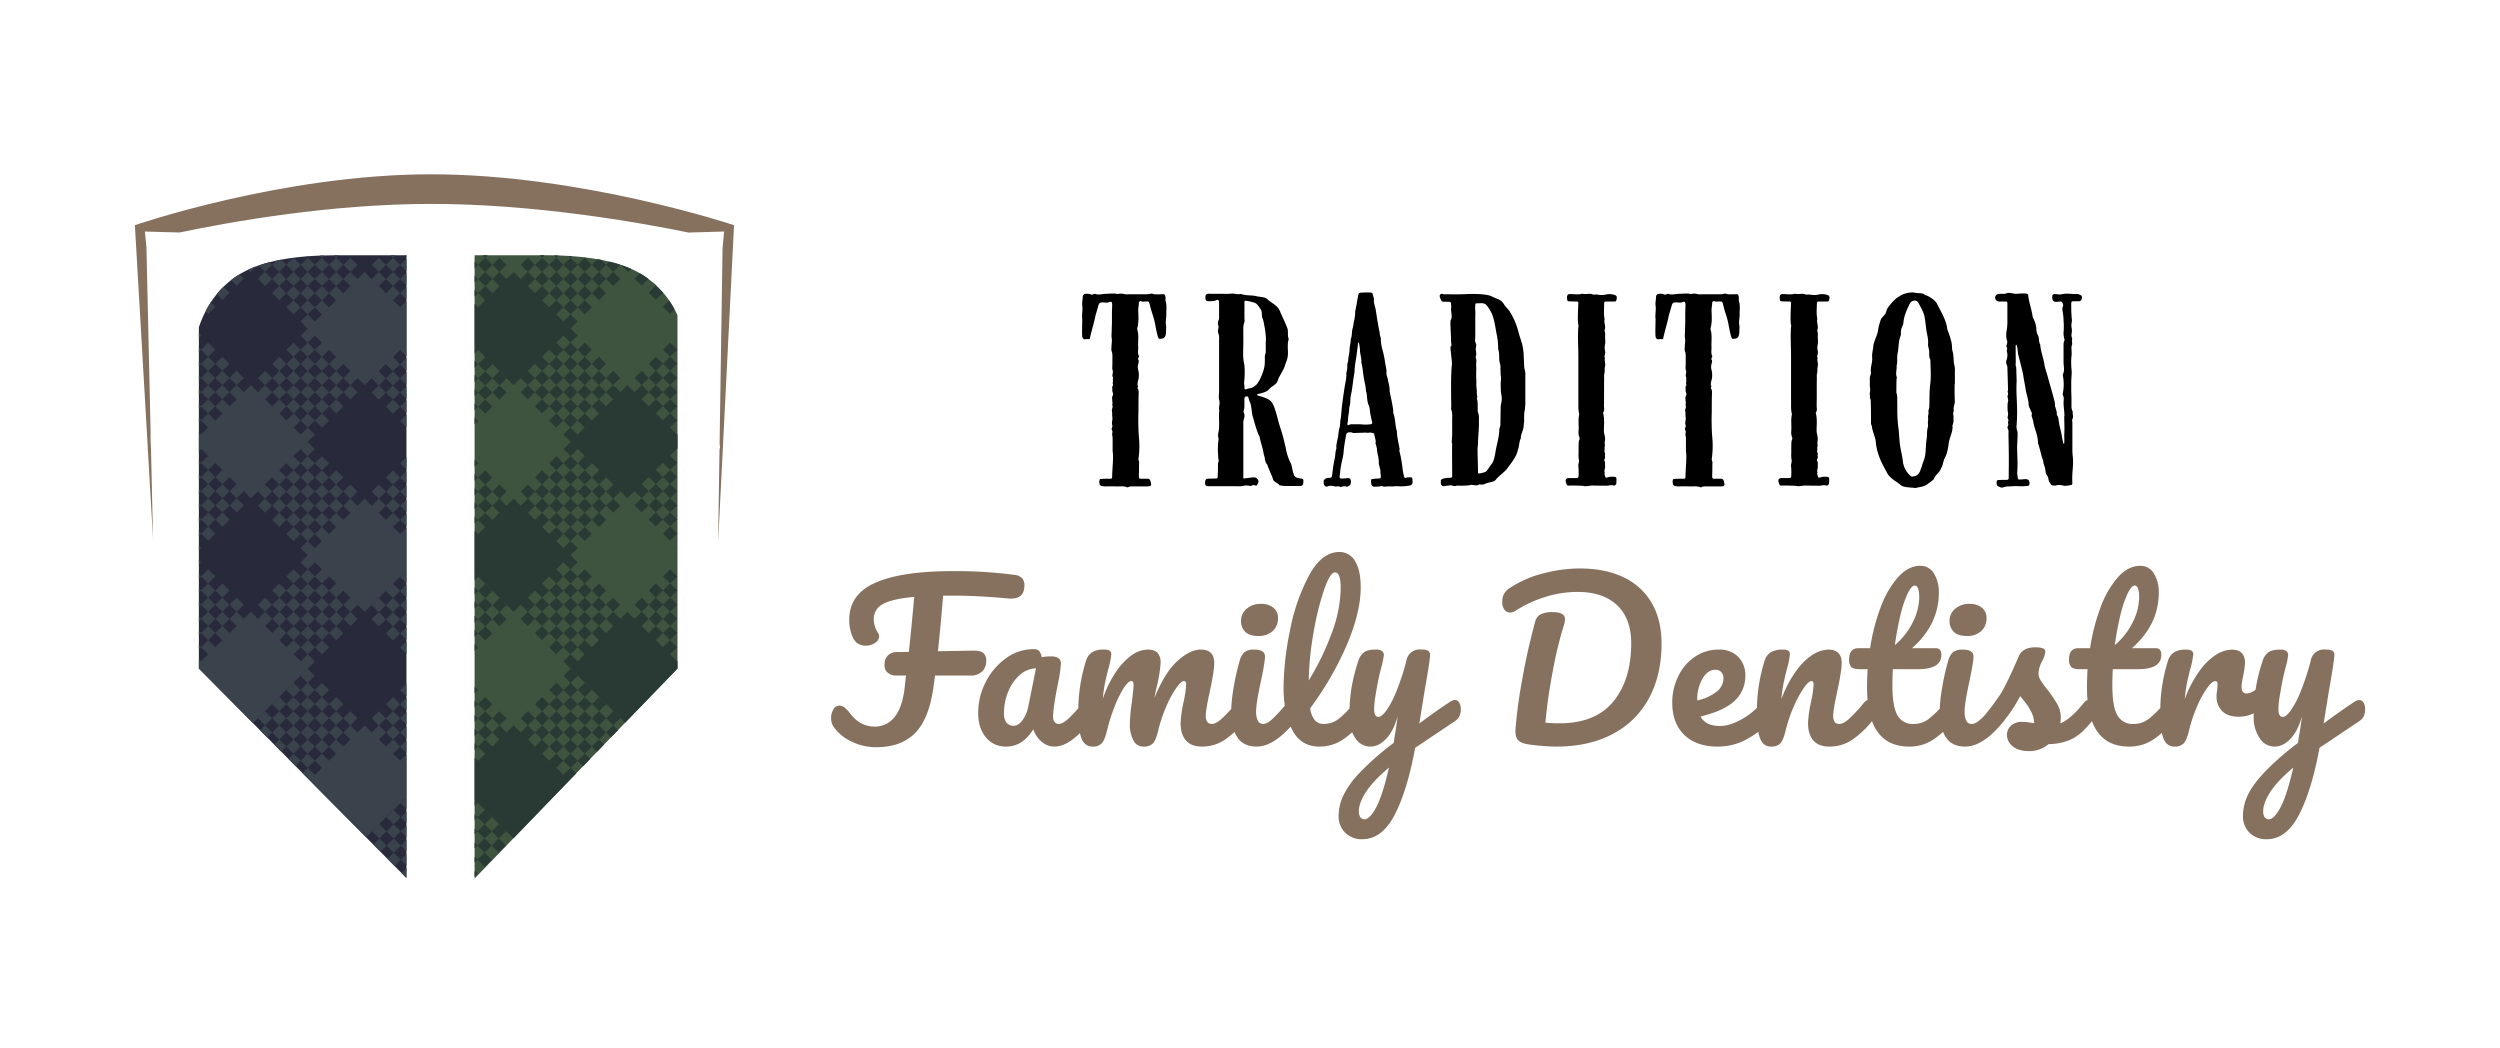 <?xml version="1.0" encoding="UTF-8"?> <svg xmlns="http://www.w3.org/2000/svg" xmlns:xlink="http://www.w3.org/1999/xlink" width="372" height="156" viewBox="0 0 3960 1227"><defs><clipPath id="clip-Large_1"><rect width="3960" height="1227"></rect></clipPath></defs><g id="Large_1" data-name="Large – 1" clip-path="url(#clip-Large_1)"><g id="Horizontal" transform="translate(213.657 59.251)"><path id="Tradition" d="M3796.511,712.16c-.36,3.581-2.145,5.371-5.031,5.371h-2.145c-10.761,0-9.679-1.074-9.679,8.952a207.122,207.122,0,0,0,1.062,21.127c0,1.433-.361,2.507-.361,3.582a24.622,24.622,0,0,0-.359,7.161,24.606,24.606,0,0,1,0,11.459,15.645,15.645,0,0,0,.721,5.73c1.083,2.148-.36,3.938,0,5.729a10.288,10.288,0,0,1,0,5.728,11.327,11.327,0,0,0-.721,5.01c0,4.3.721,8.235,0,12.534a93.031,93.031,0,0,0-.34,13.965c0,4.3.7,7.878.7,12.175s-.7,9.668-.7,13.964v12.893c0,4.654.341,9.309.341,13.965v13.249a16.221,16.221,0,0,0,2.164,7.879c-1.082,3.581,1.783,7.519-.721,11.459-.722,1.431,0,3.938,0,5.727v44.047a106.964,106.964,0,0,0,.721,10.742c1.423,13.965-1.8,23.276-.721,41.538a2.7,2.7,0,0,1-2.5,2.507c-4.31.715-8.258,1.79-12.567.715a20.845,20.845,0,0,0-11.484,0c-6.453.359-6.813-.715-8.6-3.579a14.938,14.938,0,0,1-2.887-7.519c0-2.507-3.228-6.089-3.948-8.237-.7-3.223-.7-5.73-1.423-8.594-.721-3.223-2.165-5.371-2.524-8.952,0-3.223-2.145-6.8-2.866-10.021-1.423-6.089-3.226-12.175-5.01-18.264a9.2,9.2,0,0,1-.721-1.789c.361-9.668-3.587-18.62-6.113-27.932-1.062-3.223-1.062-6.445-2.145-9.668-.721-2.864-2.865-6.089-1.082-9.668a59.2,59.2,0,0,1-3.588-8.237,12.432,12.432,0,0,1-1.784-4.655c0-8.235-3.226-16.113-4.669-24.35-1.082-7.876-2.866-15.4-3.948-23.276-1.083-7.16-6.814-27.214-8.257-34.377-1.062-9.668-1.423-14.68-3.588-13.606-.361,0,0,25.424,0,25.781.36,2.866-1.061,6.088.721,9.311.361,7.163.361,14.682.722,21.845-1.442,24.35,2.145,38.317,0,69.112a21.994,21.994,0,0,0,1.083,10.742c1.062,2.507-.361,21.486-.361,23.991,0,13.967,1.423,28.291,0,42.255.361,1.074,1.062,10.385,2.144,10.02a30.825,30.825,0,0,0,5.753,0c9.68-1.431,11.124.717,11.824,5.371,0,1.792-.36,4.656-2.145,4.656a67.579,67.579,0,0,1-14.71.715,97.324,97.324,0,0,0-14.351.359,27.782,27.782,0,0,0-9.337,1.074,7.376,7.376,0,0,1-7.175-.357c-1.424-.717-3.227-1.076-3.948-2.866-.361-2.148-1.062-4.655,0-6.8a1.933,1.933,0,0,1,1.443-1.074c4.309-.357,8.618-.357,12.906-.357,3.587,0,4.309-.717,4.309-3.94,0-14.323.361-28.647,0-43.329,0-8.594-.36-17.187-.36-25.781,0-2.866.36-5.373-1.062-7.878a4.952,4.952,0,0,1,.361-5.01c1.062-1.79-.361-3.938,0-5.73a6.618,6.618,0,0,0-.361-5.728,2.657,2.657,0,0,1-.361-1.792,22.506,22.506,0,0,0,.722-6.814,21.889,21.889,0,0,1-.722-6.8,47.143,47.143,0,0,1,0-7.163c0-2.507,1.423-5.01.722-7.52-.361-2.148-1.443-5.01-.361-6.814,1.423-2.864-1.443-5.371.361-7.519l-1.083-36.876a16.05,16.05,0,0,0-1.082-3.938,8.928,8.928,0,0,1-.361-6.8,22.151,22.151,0,0,0,.721-13.608c-.721-2.507,1.444-4.656,0-6.8-1.8-2.507,0-4.3.361-6.8a6.935,6.935,0,0,0-.361-4.654c-1.8-6.089-1.083-11.825,0-17.905a77.264,77.264,0,0,0,.722-12.893V720.4a2.27,2.27,0,0,0-2.525-2.507h-10.4a6.212,6.212,0,0,1-5.371-9.668,10.1,10.1,0,0,1,3.227-2.148,38.912,38.912,0,0,1,6.453-.359,16.928,16.928,0,0,0,6.093-.359c5.752-2.864,11.484.718,17.236.359,4.308-.359,12.546-1.075,16.493,0a2.273,2.273,0,0,1,1.8,2.148c1.083,11.459,5.372,21.845,6.814,32.944a28.167,28.167,0,0,0,2.145,5.73,40.051,40.051,0,0,1,3.948,14.323,22.429,22.429,0,0,0,2.524,10.742c2.506,4.655.723,10.021,3.588,14.323.722,11.46,5.37,21.845,6.814,32.946.722,4.654,4.669,15.754,5.732,20.41,3.948,14.323,6.834,23.635,10.42,37.958.7,2.507,0,5.01.7,7.161a59.106,59.106,0,0,1,2.165,7.522c1.083,2.148-.361,4.3,1.083,6.445a13.917,13.917,0,0,1,2.145,6.445c.721,7.878,3.226,15.756,4.669,23.276,0,.716,2.506,14.682,3.227,15.031.361,0,.722.359,1.083-.716.341-3.938,0-12.534,0-13.249.7-8.952,0-19.695,0-28.288a3.367,3.367,0,0,1,.341-1.792c0-7.161-1.423-13.964-1.423-21.127,0-3.581,1.083-7.519-.721-11.1a4.89,4.89,0,0,1-.361-3.938,70.943,70.943,0,0,0,0-27.573,6.915,6.915,0,0,1,.361-2.866c2.865-6.087.721-12.175.721-18.262V790.225c0-3.94-.36-7.878,1.784-11.46a32.874,32.874,0,0,1-1.783-11.824,111.067,111.067,0,0,0,0-18.979,65.315,65.315,0,0,0-1.082-11.824c-.361-3.58-1.783-7.519.361-11.457.721-1.074-.361-2.507-.722-3.94a3.854,3.854,0,0,0-3.588-2.864c-2.865,0-4.309,1.074-6.813.359a4.292,4.292,0,0,1-4.67-1.792,8.19,8.19,0,0,1-1.422-5.73c0-2.864.7-4.3,3.587-4.654,4.309,0,7.174,1.431,11.122.357,7.535-1.79,15.072-.357,22.606-.357a8.953,8.953,0,0,1,6.093,1.074C3796.15,708.222,3796.872,709.295,3796.511,712.16ZM3595.216,849.668h-.359c0,8.952,0,17.9.359,26.855,0,4.3-2.5,8.235-1.8,12.532.722,2.507-1.423,5.01-.7,7.519a22.192,22.192,0,0,1,.36,6.814,22.568,22.568,0,0,1-1.082,9.67,2.786,2.786,0,0,0-.361,2.864c.361,8.952-5.031,17.9-6.092,26.855-1.083,8.235-2.526,16.472-6.473,23.633-2.145,3.581-2.866,12.175-5.371,15.031-2.865,8.594-8.617,9.668-11.844,17.9-.722,1.431-8.617,6.8-10.041,7.876-5.39,4.3-12.2,4.3-18.658,6.089a7.073,7.073,0,0,1-2.886-.359c-1.062,0-10.762-.716-11.825-1.074-3.228-.716-5.751-.716-8.979-3.223-6.814-6.087-16.153-9.668-21.164-18.62-6.453-12.175-10.763-18.979-14.71-31.866A81.753,81.753,0,0,1,3470,939.906c-.361-6.446-6.113-18.262-6.113-24.707-1.784-2.507-1.423-5.73-1.423-8.6,0-8.594,0-17.187-.36-25.781,0-3.222.36-6.447-1.082-9.67-.722-1.431,0-3.223-.36-5.01-.723-3.581,1.082-6.8.36-10.385a45.806,45.806,0,0,1-.36-10.021c0-3.938-.723-8.235,1.442-12.532.721-1.792,0-3.94,0-6.088a56.431,56.431,0,0,1,1.423-10.742,35.225,35.225,0,0,0,.722-10.742c-.362-5.73,1.442-11.1,1.8-16.472.362-5.73,4.309-13.967,6.094-19.338s1.8-11.459,3.947-17.187a47.519,47.519,0,0,1,2.145-6.447c1.442-3.579,5.392-5.728,7.195-9.309,1.784-4.3,1.784-6.8,4.65-10.385,4.669-6.086,10.06-12.891,16.874-16.472,4.649-3.938,13.268-6.086,19.38-6.445,2.866-.359,8.6,1.074,11.463,1.074,3.588,0,7.9.359,10.062,2.864,5.732,1.433,16.133,7.878,19.379,14.323,6.453,13.249,14.71,25.783,16.134,40.465A136.734,136.734,0,0,1,3589.825,782c1.443,5.371.361,11.1,2.164,15.756,1.784,7.161.723,14.324,2.506,21.128,1.442,4.654.722,10.021.722,15.031C3595.577,839.282,3595.216,844.3,3595.216,849.668Zm-38.759-39.391a1.14,1.14,0,0,0-.341-.716c-1.8-3.938-1.443-7.878-1.443-11.824,0-4.3-2.165-8.237-1.8-12.534.722-7.878-1.783-15.031-2.866-22.917-.722-6.445-1.423-12.534-2.5-18.979-1.443-8.952-6.453-16.472-10.4-23.991a6.184,6.184,0,0,0-7.536-2.507,8.364,8.364,0,0,0-5.752,4.655c-4.67,9.668-9.319,19.336-10.041,30.437a16.117,16.117,0,0,1-1.082,3.94,24.442,24.442,0,0,0-2.866,12.175,11.3,11.3,0,0,1-.722,5.01c-3.587,8.952-2.506,18.62-4.67,27.932-1.062,6.086.36,12.534-1.423,18.62.721,6.088-2.165,12.175.36,18.263a3.858,3.858,0,0,1-.36,1.79c-.361,7.519-.361,15.031-.361,22.917,2.145,5.371,1.082,10.742,1.443,16.472v10.385a227.566,227.566,0,0,0,1.423,26.14c1.443,8.6,1.443,17.546,2.505,26.5,1.082,10.021,3.948,19.7,5.03,29.722a15.136,15.136,0,0,0,.722,3.94,36.434,36.434,0,0,0,11.844,18.979,5.9,5.9,0,0,0,3.587.357c10.041-1.431,10.762-8.235,13.989-16.835a65.018,65.018,0,0,1,2.5-7.521c4.671-11.458,2.886-23.633,5.031-36.167.722-5.73,0-11.824,1.783-17.546.722-2.507,0-5.371,0-7.878a28.933,28.933,0,0,0,.361-7.879c-.361-2.864,1.082-5.01.721-7.519-.721-2.507.721-5.371,1.083-7.878.72-11.825,0-23.635,1.443-35.451C3557.9,837.492,3556.817,823.53,3556.457,810.276ZM3393.2,717.886h-13.989c-1.422.359-2.5.716-2.5,2.507,0,7.878-1.083,17.187.722,25.066-1.8,6.089,2.865,12.175-.362,18.264,1.784,3.579,1.063,7.876,1.063,11.824a57.933,57.933,0,0,1,.359,7.878,58.757,58.757,0,0,0-1.061,7.878,52.283,52.283,0,0,0,1.062,6.8,38.994,38.994,0,0,1-1.063,5.73c-.721,1.433.7,3.222.361,4.655a6.036,6.036,0,0,0,0,3.581c.341,3.223,1.063,6.8,0,10.021-.722,3.223.341,6.445-.722,9.309a23.34,23.34,0,0,0-.361,7.163c-.361,14.682,0,29.362-.361,44.044,0,3.938,1.443,7.878-1.443,11.46,2.886,10.383,1.083,20.769,1.443,30.8l1.083,5.01a31.149,31.149,0,0,1,.7,5.73c0,2.866-1.063,5.73-.341,8.952.7,2.149-1.443,5.01,0,7.52-1.8,2.866.7,5.73.341,8.594a4.1,4.1,0,0,0,0,2.866c.721,2.864-2.506,5.01-.7,7.52,1.423,2.507.36,5.371.7,7.878.721,3.223-2.145,6.445-.341,9.311a5.255,5.255,0,0,0,0,4.654c1.063,4.3.7,4.3,4.65,3.581a25.2,25.2,0,0,1,5.031-1.074c10.4,0,8.618.359,8.618,9.668,0,2.507-2.525,5.01-4.67,4.3-3.947-1.431-7.536.359-11.483.359-7.175-.359-13.989,0-21.164-.359-5.03,0-9.7,1.792-14.71.718-4.669-.718-9.34-.359-14.008-.718h-6.814c-5.371.359-5.371.359-7.175-5.371-1.083-3.579.361-6.086,3.949-6.445h12.926c2.5-.359,3.228-1.074,3.228-3.938a104.694,104.694,0,0,0-.361-15.031c-.361-3.579,1.783-6.8.721-10.384a46.62,46.62,0,0,1-.36-10.02v-11.1c.36-3.581-.361-7.163,1.423-10.744a5.036,5.036,0,0,0-.361-3.938,22.561,22.561,0,0,1-1.062-9.668c.721-8.594-1.083-17.546,1.062-26.142-2.144-8.235-1.062-16.835-1.423-25.424V803.831c0-14.323-1.443-35.451.361-47.983-1.8-3.581-1.083-19.7-.361-35.094a2.37,2.37,0,0,0-2.865-2.864c-4.309,0-8.257,0-12.205-.359a2.255,2.255,0,0,1-2.5-2.5,13.331,13.331,0,0,1-.362-3.94c0-3.222,1.423-5.01,4.65-5.01,5.752,0,11.845,1.074,17.236,0,6.093-1.074.722,0,7.176,0,3.587,0,7.534-1.074,10.761.357,3.227,1.074,6.453,0,9.68.718a29.659,29.659,0,0,0,13.648-.718,29.678,29.678,0,0,1,9.68.359c6.092,1.433,6.814,2.864,5.391,8.952a2.742,2.742,0,0,1-2.889,2.147Zm-138.846,18.979c.361,6.8-1.8,12.532-.36,18.979a34.291,34.291,0,0,1,0,6.087c0,11.46-1.443,15.031-10.041,15.031a1.978,1.978,0,0,1-2.165-1.433c-1.783-3.94-3.947-15.031-4.669-19.338a127,127,0,0,0-5.011-19.336c-1.8-5.371-3.226-11.1-4.67-16.835a2.994,2.994,0,0,0-3.227-2.149c-3.947-.359-6.813,1.074-10.761-.716a3.621,3.621,0,0,0-2.506,2.149c0,4.3-1.083,8.235-1.083,12.532.361,9.311,1.083,18.62-1.442,27.931a7.575,7.575,0,0,0,0,2.864c2.865,9.311.721,18.622,1.442,27.931,0,4.656-1.082,9.311,1.083,13.608.7,1.789-2.165,3.581-1.083,5.73,1.423,1.79.722,3.581.361,5.73a18.214,18.214,0,0,0-.361,10.742,33.011,33.011,0,0,1-.721,18.62,34.636,34.636,0,0,0-.36,5.73c2.5,1.433-1.083,3.581.36,5.01a11.684,11.684,0,0,1,1.443,6.8c-.36,10.021-.36,20.054-.36,30.08a365.508,365.508,0,0,0,.722,39.748,142.025,142.025,0,0,1-.722,34.735c-.36,2.505,1.423,3.939,1.063,6.445-.34,5.371,0,12.175-.34,17.546v5.01a2.442,2.442,0,0,0,2.506,2.507h11.844c3.949.359,3.949,3.94,5.01,8.237a2.966,2.966,0,0,1-2.144,3.579,34.883,34.883,0,0,1-6.093.359h-19.741c-2.865,0-5.391-.359-7.9,1.074a4.555,4.555,0,0,1-2.144.359c-5.752-2.507-11.845-1.074-17.6-1.433-6.092-.359-12.184,0-17.936,0-1.082,0-2.144-.359-3.226-.359-3.228-.357-5.031-1.79-5.031-5.01a7.283,7.283,0,0,1,0-3.938,2.183,2.183,0,0,1,2.164-2.508c5.012-.359,10.042-.359,15.071-.359,2.145,0,2.866-.715,2.866-3.222,0-12.891,2.505-29.721.722-40.463v-17.9a29.158,29.158,0,0,0-.722-7.878c-.36-2.507,1.443-5.01-.36-7.52-1.082-1.791,0-3.94.721-5.73.361-1.433-.721-3.222-.721-4.655,0-3.581,1.082-6.8.721-10.021-.721-3.222,0-6.814-.721-9.668-.723-3.581,2.5-6.445.36-9.668,1.083-3.223,0-6.445,0-9.67a8.243,8.243,0,0,1,1.083-5.728,5.079,5.079,0,0,0,0-3.94c-1.443-2.507-.361-5.01-1.083-7.878-.36-2.149,2.145-3.938,1.083-6.445-1.083-1.79,1.423-4.3-.361-6.445,1.783-2.148-.361-4.3-.361-6.445,0-2.866,1.423-5.371.361-8.594-1.082-2.866-.361-6.088-.361-8.952v-8.952c0-3.94.361-7.878-1.083-11.825-1.081-2.5-.36-5.371-.36-7.876,0-4.3,1.082-8.6.36-12.893s0-8.594,0-12.891c0-4.656.362-9.311.362-13.967V736.15c0-4.3.36-8.594.36-12.891a6.945,6.945,0,0,0-.36-2.864,2,2,0,0,0-1.783-2.148c-2.166,0-3.949,1.431-5.753,1.431-6.093,0-11.844-2.149-13.629,3.581l-3.587,12.534a37.517,37.517,0,0,0-1.8,6.8c-1.422,7.52-7.175,26.855-8.6,34.734-.361.717-1.082-.357-1.8,0a1.33,1.33,0,0,1-1.083.359c-1.783-.716-3.947.358-6.092,0a4.945,4.945,0,0,1-2.5-2.866c-.722-1.074-.722-8.951-.722-10.021l.361-20.412h-.361c0-5.73.361-9.311.722-15.031l-.361-5.01c-.721-5.01.722-8.953.722-13.608a4.808,4.808,0,0,1,5.371-5.01,14.839,14.839,0,0,1,6.813.715,11.319,11.319,0,0,0,2.866.717c2.165-1.074,4.308-2.148,6.833-.717,1.784,1.074,12.185-.716,14.349-.716,5.732,0,11.483-1.074,17.216,0,.721,0,1.082.359,1.8.359a20.464,20.464,0,0,1,10.4,0c3.587,1.074,7.536,0,11.122.357H3219.9a58.559,58.559,0,0,0,7.9-.357,8.07,8.07,0,0,1,6.453,0c2.526,1.074,13.288,0,16.515.357,1.784.717,2.865,3.94,2.145,9.67,2.527,6.786,1.444,13.949,1.444,20.753Zm-198.068-18.979H3042.3c-1.443.359-2.505.716-2.505,2.507,0,7.878-1.083,17.187.721,25.066-1.8,6.089,2.867,12.175-.361,18.264,1.784,3.579,1.064,7.876,1.064,11.824a57.855,57.855,0,0,1,.36,7.878,59.044,59.044,0,0,0-1.063,7.878,52.469,52.469,0,0,0,1.063,6.8,41.823,41.823,0,0,1-1.063,5.73c-.721,1.433.7,3.222.341,4.655a6.383,6.383,0,0,0,0,3.581c.36,3.223,1.082,6.8,0,10.021-.7,3.223.36,6.445-.7,9.309a23.34,23.34,0,0,0-.36,7.163c-.361,14.682,0,29.362-.361,44.044,0,3.938,1.423,7.878-1.443,11.46,2.866,10.383,1.083,20.769,1.443,30.8l1.082,5.01a32.883,32.883,0,0,1,.7,5.73c0,2.866-1.064,5.73-.362,8.952.722,2.149-1.423,5.01,0,7.52-1.782,2.866.722,5.73.362,8.594a3.887,3.887,0,0,0,0,2.866c.721,2.864-2.506,5.01-.7,7.519,1.423,2.507.341,5.371.7,7.878.721,3.223-2.145,6.445-.362,9.311a5.39,5.39,0,0,0,0,4.653c1.083,4.3.722,4.3,4.67,3.582a25.21,25.21,0,0,1,5.031-1.074c10.4,0,8.618.359,8.618,9.668,0,2.507-2.525,5.01-4.67,4.3-3.947-1.431-7.536.359-11.484.359-7.175-.359-13.989,0-21.163-.359-5.031,0-9.7,1.792-14.711.718-4.669-.718-9.339-.359-14.008-.718h-6.814c-5.371.359-5.371.359-7.176-5.371-1.082-3.579.361-6.086,3.948-6.445h12.926c2.505-.359,3.227-1.074,3.227-3.938a104.623,104.623,0,0,0-.361-15.031c-.361-3.579,1.783-6.8.722-10.384a46.683,46.683,0,0,1-.36-10.02v-11.1c.36-3.581-.362-7.163,1.423-10.744a5.032,5.032,0,0,0-.362-3.938,22.56,22.56,0,0,1-1.061-9.668c.7-8.594-1.083-17.546,1.061-26.142-2.144-8.235-1.061-16.835-1.423-25.424V803.831c0-14.323-1.443-35.451.362-47.983-1.8-3.581-1.083-19.7-.362-35.094a2.371,2.371,0,0,0-2.866-2.864c-4.308,0-8.256,0-12.2-.359a2.256,2.256,0,0,1-2.5-2.5,13.3,13.3,0,0,1-.361-3.94c0-3.222,1.421-5.01,4.649-5.01,5.752,0,11.844,1.074,17.236,0,6.093-1.074.721,0,7.175,0,3.588,0,7.536-1.074,10.762.357,3.227,1.074,6.453,0,9.681.718a29.659,29.659,0,0,0,13.648-.718,29.677,29.677,0,0,1,9.68.359c6.093,1.433,6.813,2.864,5.391,8.953a2.74,2.74,0,0,1-2.889,2.147ZM2913.132,899.438a63.057,63.057,0,0,0,0,8.235,31.051,31.051,0,0,0-.722,5.73c.362,6.8-5.03,14.682-4.67,21.486-2.865,4.656-2.5,14.324-5.01,18.979-1.082,8.953-11.845,22.2-16.875,29-3.227,4.656-14.35,12.534-17.576,17.189-3.949,5.01-12.566,3.581-17.937,7.161a16.9,16.9,0,0,1-6.112.717,2.73,2.73,0,0,0-2.867,0c-2.866,2.149-6.092.716-9.318.716a7.978,7.978,0,0,0-2.866-.359c-5.03,1.433-10.421,1.074-15.792,1.433-3.226,0-6.112-.715-8.978.359-3.226.716-5.732-1.433-8.6-1.074-2.885.715-5.752.356-8.978,1.431a4.907,4.907,0,0,1-5.752-3.938v-2.144c-.34-3.938.361-5.01,4.669-6.086a13.015,13.015,0,0,1,3.949-.718,31.047,31.047,0,0,1,5.752-.358c3.227-.357,3.588-.716,3.588-3.579,0-16.835-.361-41.181,0-50.849-1.444.357,0-10.021,0-15.031V905.529c0-5.371.7-11.1-1.444-16.472-.721-1.431,0-3.581,0-5.01-.361-22.2-.721-53,1.083-66.6,0-9.668-3.588-27.932-1.8-28.647,2.165-.717,0-6.445.36-9.668,0-10.744-2.144-32.946,0-32.587,2.165-4.3,0-11.1,0-16.835a28.783,28.783,0,0,0,0-7.878c0-2.505-.721-3.222-3.587-3.579h-7.9a4.586,4.586,0,0,1-4.309-2.507c-.7-2.148-2.145-3.94-2.145-6.445a3.371,3.371,0,0,1,3.588-3.581c1.082,0,2.144.716,2.865.716,12.566,0,25.111.359,37.317-.357,9.339-.359,30.5-.359,38.4,3.58,7.9,4.3,15.432,4.656,19.741,12.892,1.423,2.505,7.516,8.594,8.958,11.1a114.758,114.758,0,0,1,14.349,34.377c1.8,6.445,5.392,16.113,6.455,22.558,1.8,10.021,1.442,19.695,2.163,29.721a13.343,13.343,0,0,0,.362,3.94,28.01,28.01,0,0,1,1.423,10.742v39.032a89.62,89.62,0,0,1-1.063,16.835,34.663,34.663,0,0,0-.721,8.592ZM2876.9,865.061c-1.083-5.371-.721-10.742-1.083-15.757,0-4.3,1.083-8.594.361-12.89s-.361-8.594-.722-12.893a16.867,16.867,0,0,0-.359-6.087c-2.867-7.878-.361-16.472-3.228-24.35a107.432,107.432,0,0,0-2.505-23.991c-1.443-7.878-3.227-19.7-5.752-27.216a47.668,47.668,0,0,0-2.5-6.445c-2.166-3.938-5.392-9.668-8.619-12.534-3.227-3.223-8.6-2.148-12.906-2.148-1.083,0-3.588,0-3.588.718a33.519,33.519,0,0,0-.361,10.383,92.7,92.7,0,0,1,0,10.021v31.154c0,3.581-1.082,7.52.722,10.742,1.784,3.581,0,6.447,0,9.67.341,4.3,1.784,8.594-.361,12.531,2.506,4.3.7,9.311,1.063,13.608s0,8.237,0,12.175,0,7.878.361,12.175a77.125,77.125,0,0,0,.36,12.891c.723,3.581-.36,7.521,1.083,11.46.361,1.074-1.083,2.507-.721,3.581,1.8,5.01,1.082,10.021,1.443,14.68a23.324,23.324,0,0,0,.361,7.163c2.145,4.655,1.422,9.668,1.422,14.682.361,12.175-1.422,22.558-1.422,34.734l-.721,7.521c0,14.68.721,23.276.721,37.956,0,1.792,2.145,2.148,3.948,1.433,4.289-1.433,7.876-1.074,10.041-4.3,2.866-3.222,5.01-7.163,7.536-10.385,3.948-4.656,5.01-13.249,6.092-18.62,1.8-11.824,5.752-23.276,6.113-35.092a7.215,7.215,0,0,1,.7-3.94,14.986,14.986,0,0,0,1.082-6.8c0-8.235.361-16.113.361-23.991a35.856,35.856,0,0,1,1.082-8.952,31.716,31.716,0,0,0,0-12.88Zm-165.06,145.383h-4.308v.359h-8.6c-3.948-.359-7.9,1.433-11.123-.716a48.356,48.356,0,0,1-12.206,1.074,4.528,4.528,0,0,1-4.669-4.655,21.837,21.837,0,0,1-.361-5.01,1.736,1.736,0,0,1,1.083-2.148,62.183,62.183,0,0,1,11.483-1.074c2.145,0,3.227-1.433,2.866-3.94a27.363,27.363,0,0,0-.721-5.371c.721-4.3-1.063-6.8-1.424-10.021a28.164,28.164,0,0,1-1.081-4.655,51.244,51.244,0,0,0-1.8-14.682l-1.062-6.086c.361-4.656-3.228-11.825-2.165-12.534s-1.423-8.594-2.145-12.532a2.146,2.146,0,0,0-2.5-2.148c-3.947-1.791-7.536.357-10.421-.718-4.289,0-8.6.359-12.907.359-3.587,0-7.175,1.074-10.764-1.074-1.8,1.074-3.947-.715-5.751,1.074a3.8,3.8,0,0,0-2.144,2.507c-1.444,8.953-3.228,17.546-3.949,26.5-.36,7.161-2.5,14.324-3.948,21.484a12.605,12.605,0,0,1-.722,3.581c-.721,4.656-1.062,11.1-1.783,15.756a2.374,2.374,0,0,0,2.146,2.507,58.187,58.187,0,0,0,7.9-.359c2.506-.359,4.67-.717,6.453.715,2.165,2.149,1.8,8.237-.361,10.385a29.591,29.591,0,0,1-4.65,2.507c-2.885-2.15-7.534-.358-10.421.357-2.144-2.507-6.093-.357-8.6-1.074-3.227-.715-8.257-1.79-11.483,0-3.226,1.433-6.113-1.79-6.113-5.73v-1.79a3.873,3.873,0,0,1,1.8-3.938,8.821,8.821,0,0,1,5.732-2.151c4.67.359,5.391-1.074,5.752-4.653,1.082-7.878,2.145-17.546,3.948-25.068,1.424-5.371.722-11.1,2.865-16.472-.721-5.73,1.083-11.1,2.145-16.835,1.082-5.01,1.082-10.384,2.525-15.4,1.423-4.3,1.082-8.952,1.784-13.606,1.441-7.521,1.441-15.4,2.525-22.919,1.062-9.309,2.5-18.977,3.947-28.288,1.062-6.8,2.866-13.608,2.866-20.412-.361-3.938,1.422-7.161,1.422-10.742,0-3.222-.341-6.814,1.443-10.02-.361-6.086,2.145-12.175,2.145-18.62,0-5.73,2.164-10.742,1.8-16.472,2.5-5.371,1.443-11.1,2.866-16.472a45.618,45.618,0,0,0,1.8-9.668,80.98,80.98,0,0,0,2.5-15.757c-.36-2.507.722-5.01,1.083-7.878,1.423-6.445,2.145-12.89,3.587-19.338.723-3.579,1.424-4.653,4.309-4.653,4.65-.359,8.958-.359,13.629-.359,3.227.359,5.03,0,5.371,3.938l1.8,6.088c-1.082,7.161,1.8,11.458,2.866,18.262,1.443,9.67,2.867,18.979,4.67,28.29.359,2.505,1.081,5.01,1.443,7.519a21.315,21.315,0,0,0,1.423,6.8c0,.357.36.715.36,1.074a62.751,62.751,0,0,0,2.505,18.262,160.617,160.617,0,0,1,3.948,18.264c.722,6.445,2.886,12.532,2.526,18.62-.361,3.223,1.063,5.73,1.783,8.953,1.083,6.087,3.227,12.534,3.227,19.336a20.9,20.9,0,0,0,.722,4.656c1.8,8.953,3.948,17.9,5.03,27.216a9.866,9.866,0,0,0,.361,4.654c3.227,8.953,2.506,18.979,5.371,27.931,0,10.021,5.031,29.006,4.309,29.365-1.783,1.074,1.8,3.938,5.031,32.585a82.059,82.059,0,0,0,2.144,10.021,2.2,2.2,0,0,0,3.588,1.433,8.941,8.941,0,0,1,3.227-.359c6.113-.715,6.474,0,6.474,7.52a5.139,5.139,0,0,1-4.309,5.371,75.813,75.813,0,0,1-20.1,1.074Zm-39.461-101.339a76.071,76.071,0,0,1-2.164-9.668c-1.783-5.73-1.062-11.824-3.226-16.835-2.867-6.086-2.506-12.89-3.588-19.695a21.676,21.676,0,0,1-1.083-4.656c-.34-6.8-2.145-12.89-3.227-19.336-1.422-8.237-1.783-16.474-3.948-24.35.722-6.8-2.144-12.892-2.144-19.7a66.879,66.879,0,0,0-1.8-11.824c0-.359-.341-.359-.341-.716l-.722.716-2.165,16.834c-1.062,9.668-3.588,19.336-3.588,29.362v.717c-2.144,10.383-2.865,20.769-4.649,31.152a90.539,90.539,0,0,0-1.8,9.67c-.36,3.938,0,7.879-1.083,11.825-1.422,3.938-.7,8.594-1.783,12.891-1.082,5.373-.722,11.1-2.165,16.474,0,.716,1.083,2.149,1.8,1.79a10.515,10.515,0,0,1,5.733-1.433h12.926a63.045,63.045,0,0,0,16.494,0,2.643,2.643,0,0,0,2.525-3.222Zm-109.083,96.326c-.36,2.507-1.783,4.655-4.309,4.655h-23.307c-1.8,0-10.062-.359-10.763-1.792-1.8-2.864-8.257-4.654-9.339-7.876-2.145-7.521-7.175-16.474-9.319-23.993-4.67-4.656-3.247-11.1-5.752-16.472-1.083-9.309-4.67-17.9-6.454-27.214a3.852,3.852,0,0,0-1.083-2.507c-4.669-10.386-7.174-21.486-10.4-32.229-.722-3.223-1.8-15.031-2.866-17.9-1.443-3.58-2.526-6.8-3.588-10.384a1.774,1.774,0,0,0-2.163-1.433,3.632,3.632,0,0,0-3.228,1.074,2.733,2.733,0,0,0-.722,1.79c-.361,3.94.722,16.835-1.423,20.412a4.283,4.283,0,0,0,.721,2.864,12.966,12.966,0,0,1,0,8.952,20.678,20.678,0,0,0-1.081,6.8v84.151c-.361,3.94-.361,3.94,3.227,3.581,4.308-.359,8.257-1.074,12.565-1.433a7.319,7.319,0,0,1,7.877,5.01c1.082,2.149-.34,3.579-1.062,5.371-1.443,2.864-1.443,3.222-4.308,2.149-1.444,0-2.506-.718-3.948,0a7.81,7.81,0,0,1-2.505,1.074c-3.588-.358-6.814-1.433-10.763-.358a35.708,35.708,0,0,1-10.782.715h-45.192c-4.308,0-5.391-1.074-5.752-5.01a9.873,9.873,0,0,1,.36-3.223,3.934,3.934,0,0,1,3.948-3.581c3.226-.357,6.813,0,10.041-.357,5.752,0,5.752,0,5.752-5.373.36-5.728.36-11.824.36-17.9.361-2.151,1.423-4.656,1.063-6.447a18.059,18.059,0,0,1-.7-6.086,112.63,112.63,0,0,1,.7-26.855,6.594,6.594,0,0,0-.7-2.507,34.291,34.291,0,0,1,0-6.087c2.865-11.1.7-22.56,1.423-33.669a8.668,8.668,0,0,0,0-4.3c-.721-4.656,1.8-8.952.361-14.323-1.423-4.656-.361-10.021-.361-14.682V780.914c0-4.3.722-8.953-1.423-12.891a1.134,1.134,0,0,1,0-1.074c-1.442-3.581,1.423-6.8.361-10.385a12.314,12.314,0,0,1,.7-10.021,6.914,6.914,0,0,0,.361-2.864V718.606a2.858,2.858,0,0,0-4.308-2.864c-4.289,2.149-8.959,1.433-13.628,1.79a4.666,4.666,0,0,1-3.588-3.223,23.256,23.256,0,0,1,0-5.01,4.157,4.157,0,0,1,3.227-3.582,14.487,14.487,0,0,1,3.948,0h20.1a91.225,91.225,0,0,0,13.989-.359c4.669-.357,8.957,1.791,13.627.717a6.927,6.927,0,0,1,2.866.356c8.257,2.508,15.431,1.074,23.689,3.223,4.308,1.074,12.565,1.074,15.792,3.94,8.257,7.878,17.216,10.021,21.164,20.769,1.8,4.656,10.763,22.917,11.844,27.931.722,4.655-.36,9.668,1.444,14.682.341,1.431-1.082,3.938-1.082,5.728a90.053,90.053,0,0,0,0,13.967c.361,11.824-2.165,14.323-5.752,25.424-1.062,3.581-9.319,16.472-10.041,20.053-2.5,8.594-9.319,8.594-14.71,15.4-2.866,3.579-12.206,5.73-16.855,6.8-1.8.357-1.442.357-1.082,2.149,3.948,1.789,18.659,3.938,23.328,11.824,4.65,7.161,8.6,24.35,10.763,32.228,2.144,7.519,5.01,15.031,6.814,22.558,1.784,7.163,3.587,14.323,5.03,21.486a72.244,72.244,0,0,0,6.094,17.546c3.587,7.163,2.5,11.1,5.371,18.62a7.688,7.688,0,0,0,6.114,6.446c4.668.717,1.421,1.076,6.091,1.076,2.5.357,3.587,1.431,3.226,4.3v2.864Zm-72.83-157.56a73.9,73.9,0,0,0,8.958-18.62c3.248-10.021,2.885-12.891,2.885-23.633a9.852,9.852,0,0,1,.361-3.223c1.423-2.866,1.062-6.447,1.062-9.67V782.706c1.083-10.742-1.423-22.2-3.587-33.659l-1.062-3.581c-2.886-5.371,0-11.459-3.949-16.113-6.473-10.021-7.535-9.311-17.956-11.824-1.423-.357-2.867-.357-3.927-.716-2.166-.359-3.248,0-3.248,1.79v25.068c0,2.505.722,5.728-.361,7.878-1.783,4.654-1.422,9.309-1.422,13.965v13.965c.36,14.682-1.8,24.709,1.783,39.391a153.242,153.242,0,0,1-.361,25.781c-.7,3.581.723,6.447.361,9.67a4.511,4.511,0,0,0,.361,2.148,3.834,3.834,0,0,0,1.8.715c6.454-2.864,8.258-.715,13.989-5.371a15.522,15.522,0,0,0,4.31-3.937ZM2346.226,736.865c.36,6.8-1.8,12.532-.361,18.979a34.573,34.573,0,0,1,0,6.087c0,11.459-1.444,15.031-10.041,15.031a1.978,1.978,0,0,1-2.165-1.433c-1.783-3.94-3.947-15.031-4.668-19.338a127.257,127.257,0,0,0-5.01-19.336c-1.8-5.371-3.228-11.1-4.67-16.835a3.006,3.006,0,0,0-3.228-2.148c-3.948-.359-6.813,1.074-10.762-.716a3.647,3.647,0,0,0-2.525,2.149c0,4.3-1.062,8.235-1.062,12.532.36,9.311,1.062,18.62-1.444,27.931a7.63,7.63,0,0,0,0,2.864c2.867,9.311.723,18.622,1.445,27.931,0,4.656-1.083,9.311,1.062,13.608.722,1.79-2.144,3.581-1.062,5.73,1.423,1.79.721,3.581.36,5.73a18.2,18.2,0,0,0-.36,10.742,33.031,33.031,0,0,1-.721,18.62,34.5,34.5,0,0,0-.361,5.73c2.505,1.433-1.082,3.581.361,5.01a11.676,11.676,0,0,1,1.441,6.8c-.359,10.021-.359,20.053-.359,30.08a370.516,370.516,0,0,0,.7,39.748,140.978,140.978,0,0,1-.7,34.735c-.36,2.505,1.423,3.939,1.062,6.445-.361,5.371,0,12.175-.361,17.546v5.01a2.458,2.458,0,0,0,2.525,2.507h11.845c3.947.359,3.947,3.94,5.01,8.237a2.98,2.98,0,0,1-2.145,3.579,34.995,34.995,0,0,1-6.112.359H2294.2c-2.866,0-5.392-.359-7.9,1.074a4.6,4.6,0,0,1-2.165.359c-5.733-2.507-11.823-1.074-17.576-1.433-6.093-.359-12.185,0-17.937,0-1.083,0-2.145-.359-3.227-.359-3.226-.357-5.03-1.79-5.03-5.01a7.248,7.248,0,0,1,0-3.938,2.183,2.183,0,0,1,2.165-2.508c5.01-.359,10.042-.359,15.072-.359,2.144,0,2.865-.715,2.865-3.222,0-12.891,2.506-29.721.722-40.463v-17.9a29.119,29.119,0,0,0-.722-7.878c-.361-2.507,1.423-5.01-.361-7.52-1.082-1.791,0-3.94.723-5.73.36-1.433-.723-3.222-.723-4.655,0-3.581,1.083-6.8.723-10.021-.723-3.222,0-6.814-.723-9.668-.721-3.581,2.506-6.445.361-9.668,1.083-3.223,0-6.445,0-9.67a8.253,8.253,0,0,1,1.083-5.728,5.155,5.155,0,0,0,0-3.94c-1.443-2.507-.36-5.01-1.083-7.878-.361-2.149,2.145-3.938,1.083-6.445-1.083-1.79,1.423-4.3-.36-6.445,1.783-2.148-.36-4.3-.36-6.445,0-2.866,1.421-5.371.36-8.594-1.083-2.866-.36-6.088-.36-8.952v-8.952c0-3.94.36-7.878-1.084-11.825-1.082-2.5-.36-5.371-.36-7.876,0-4.3,1.081-8.6.36-12.893s0-8.594,0-12.891c0-4.656.361-9.311.361-13.967V736.15c0-4.3.361-8.594.361-12.891a6.937,6.937,0,0,0-.361-2.864,2,2,0,0,0-1.8-2.148c-2.145,0-3.928,1.431-5.731,1.431-6.094,0-11.845-2.149-13.629,3.581l-3.588,12.534a37.5,37.5,0,0,0-1.8,6.8c-1.442,7.52-7.175,26.856-8.617,34.734-.341.717-1.062-.357-1.783,0a1.333,1.333,0,0,1-1.083.359c-1.783-.716-3.947.358-6.092,0a4.882,4.882,0,0,1-2.505-2.866c-.722-1.074-.722-8.951-.722-10.021l.36-20.412h-.36c0-5.73.36-9.311.721-15.031l-.361-5.01c-.721-5.01.7-8.953.7-13.608a4.81,4.81,0,0,1,5.391-5.01,14.849,14.849,0,0,1,6.814.716,11.29,11.29,0,0,0,2.865.717c2.164-1.074,4.309-2.148,6.834-.717,1.784,1.074,12.186-.716,14.35-.716,5.732,0,11.483-1.074,17.215,0,.721,0,1.083.359,1.8.359a20.463,20.463,0,0,1,10.4,0c3.587,1.074,7.535,0,11.123.357h21.163a58.579,58.579,0,0,0,7.9-.357,8.068,8.068,0,0,1,6.452,0c2.505,1.074,13.288,0,16.514.357,1.783.717,2.865,3.94,2.144,9.67,2.506,6.786,1.446,13.949,1.446,20.753Z" transform="translate(-712.446 -516.38)" fill-rule="evenodd"></path><path id="Family_Dentistry" data-name="Family Dentistry" d="M4691.873,1155.51a21.383,21.383,0,0,1-7.183,7.5l-62.767,42.079q-12.428,67.517-32.522,106.175T4538.27,1349.9a37.13,37.13,0,0,1-27.138-10.255,36.062,36.062,0,0,1-10.461-26.929,77.378,77.378,0,0,1,7.045-31.315q6.991-15.95,26.136-36.682a430.479,430.479,0,0,1,54.1-47.458l.967-7.5q2.276-12.063,5.248-34.574c-4.386,15.657-10.462,27.561-18.333,35.716s-16.122,12.233-24.822,12.233a28.115,28.115,0,0,1-24.03-13.537,58.112,58.112,0,0,1-9.32-33.758c0-1.841.033-3.656.067-5.462a53.287,53.287,0,0,1-23.581,5.462q-17.349,0-26.309-8.807a31.749,31.749,0,0,1-8.977-23.822,49.54,49.54,0,0,1,.968-9.788c.448-4.346.655-7.281.655-8.8,0-3.477-1.208-5.22-3.59-5.22q-4.919,0-12.913,10.927a151.746,151.746,0,0,0-15.846,28.866,229.844,229.844,0,0,0-12.741,37.836c-2.416,10.223-5.178,17.124-8.355,20.715a18.779,18.779,0,0,1-14.846,5.383q-12.428,0-17.5-13.048a54.229,54.229,0,0,1-2.451-8.631,127.477,127.477,0,0,1-13.708,10.6,67.465,67.465,0,0,1-38.253,11.09q-43.811,0-58.831-40.395c-.208.307-.415.625-.656.918q-16.312,20.229-31.211,27.562a88.668,88.668,0,0,1-36.769,7.993,46.432,46.432,0,0,1-31.038,11.089q-16.986,0-26-7.827a23.066,23.066,0,0,1-8.977-17.607,20.02,20.02,0,0,1,6.213-14.677,24.879,24.879,0,0,1,18.3-6.214,72.893,72.893,0,0,1,9.978.814c3.8.546,6.7.929,8.666,1.143a42.6,42.6,0,0,0-3.764-15.985,79.456,79.456,0,0,0-8.667-14.5q-5.229-7.009-9.806-12.228a215.091,215.091,0,0,1-20.093,31.963c-1.173,1.505-2.416,2.982-3.625,4.46a21.315,21.315,0,0,1-2.763,4.018q-32.314,39.473-60.452,39.47-21.233,0-30.9-15.005a51.365,51.365,0,0,1-4.247-8.262,130.917,130.917,0,0,1-15.5,12.177,67.463,67.463,0,0,1-38.255,11.089q-43.757,0-58.8-40.342c-.207.29-.415.6-.656.873a145.352,145.352,0,0,1-30.243,28.38,63.44,63.44,0,0,1-36.769,11.089q-16.676,0-25.17-9.622t-8.492-27.889A201.206,201.206,0,0,1,3816.35,1133a172.43,172.43,0,0,0,4.246-28.376q0-5.213-3.626-5.221-4.247,0-11.91,10.927a174.617,174.617,0,0,0-15.675,28.866,221.107,221.107,0,0,0-12.912,37.836c-2.417,10.223-5.18,17.125-8.355,20.716a18.774,18.774,0,0,1-14.847,5.383q-12.428,0-17.5-13.047a60.387,60.387,0,0,1-2.8-10.323,151.3,151.3,0,0,1-16.815,10.975,94.878,94.878,0,0,1-47.231,12.4q-34.282,0-53.27-18.592t-18.956-50.883a94.242,94.242,0,0,1,9.494-41.913,77.516,77.516,0,0,1,26.309-30.823,66.23,66.23,0,0,1,38.082-11.417,41.429,41.429,0,0,1,30.383,11.255,40.817,40.817,0,0,1,11.427,30.5,52.708,52.708,0,0,1-16.157,38.668q-16.225,16.148-54.758,25.607,8.183,15,31.039,15,14.707,0,33.524-10.275a110.49,110.49,0,0,0,24.789-18.464,262.8,262.8,0,0,1,11.979-74,24.3,24.3,0,0,1,9.633-13.862,34.036,34.036,0,0,1,18.78-4.405,18.41,18.41,0,0,1,9.149,1.634,6.7,6.7,0,0,1,2.625,6.214,123.175,123.175,0,0,1-4.9,23.477q-3.265,13.051-5.25,22.832a241.119,241.119,0,0,0-3.245,24.136,184.8,184.8,0,0,1,24.167-45.663,95.128,95.128,0,0,1,26.309-25.117,48.021,48.021,0,0,1,23.72-7.5q21.231,0,21.232,21.2,0,12.723-7.183,45.991-6.214,28.38-6.214,37.512,0,13.046,9.459,13.047c4.385,0,9.53-2.662,15.537-7.993a262.564,262.564,0,0,0,24.029-25.932,13.035,13.035,0,0,1,5.42-3.966c-.551-6.215-.863-12.827-.863-19.842q0-14.352,1-29.029h-12.774c-6.524,0-10.944-1.195-13.224-3.59a16.121,16.121,0,0,1-3.417-11.414q0-18.268,14.708-18.267h18.608a316.245,316.245,0,0,1,16.987-65.56,148.207,148.207,0,0,1,27.619-47.3q16.226-17.607,34.835-17.608a24.411,24.411,0,0,1,21.544,12.084,54.443,54.443,0,0,1,7.837,30.334q0,50.565-42.465,88.066h36.6a10.4,10.4,0,0,1,7.524,2.282,12.025,12.025,0,0,1,2.279,8.483q0,22.507-36.941,22.507h-39.877q-.619,16.313-.62,25.438,0,33.932,7.976,47.624a27.247,27.247,0,0,0,25.34,13.7,39.162,39.162,0,0,0,24.859-8.482,161.251,161.251,0,0,0,16.779-15.8,270.807,270.807,0,0,1,3.625-32.312,357.752,357.752,0,0,1,9.634-42.89,27.613,27.613,0,0,1,7.87-14.352,25.1,25.1,0,0,1,15.675-3.915q16.677,0,16.676,11.093,0,8.158-6.215,37.836-7.87,35.881-7.836,48.6a34.634,34.634,0,0,0,2.59,15,9.135,9.135,0,0,0,8.839,5.22q5.9,0,14.707-8.154c1.692-1.567,3.591-3.432,5.594-5.524a408.308,408.308,0,0,0,26.1-35.25q5.524-9.456,13.084-25.276t14.708-32.8q6.213-14.348,25.824-14.352a34.461,34.461,0,0,1,12.741,1.633,5.458,5.458,0,0,1,3.59,5.217,24.394,24.394,0,0,1-1.313,6.214,46.627,46.627,0,0,1-3.588,8.483,46.336,46.336,0,0,0-5.9,19.893,21.824,21.824,0,0,0,3.451,10.765,120.676,120.676,0,0,0,10.634,14.676,216.4,216.4,0,0,1,15.849,23.322,42.364,42.364,0,0,1,5.387,21.04c0,2.175-.243,5.217-.657,9.132q16-6.194,37.6-32.944a12.841,12.841,0,0,1,5.422-3.967q-.882-9.322-.865-19.842,0-14.352.967-29.028H4241.84c-6.526,0-10.945-1.2-13.224-3.591a15.961,15.961,0,0,1-3.452-11.414q0-18.267,14.708-18.267h18.644A316.018,316.018,0,0,1,4275.5,981.7a148.191,148.191,0,0,1,27.62-47.3q16.156-17.607,34.8-17.608A24.468,24.468,0,0,1,4359.5,928.88a54.754,54.754,0,0,1,7.837,30.333q0,50.565-42.467,88.066h36.6a10.455,10.455,0,0,1,7.527,2.281,12.044,12.044,0,0,1,2.277,8.483q0,22.507-36.941,22.507h-39.878q-.69,16.313-.655,25.438,0,33.931,8.011,47.623a27.211,27.211,0,0,0,25.341,13.7,39.009,39.009,0,0,0,24.824-8.482,162.279,162.279,0,0,0,17.78-16.828,262.541,262.541,0,0,1,11.98-74.173,24.291,24.291,0,0,1,9.632-13.862,34.035,34.035,0,0,1,18.781-4.406,18.407,18.407,0,0,1,9.149,1.634,6.7,6.7,0,0,1,2.624,6.214,123.034,123.034,0,0,1-4.9,23.477q-3.266,13.05-5.249,22.831a240.3,240.3,0,0,0-3.244,24.136,184.758,184.758,0,0,1,24.168-45.663A95.075,95.075,0,0,1,4459,1057.074a48.03,48.03,0,0,1,23.721-7.5q21.231,0,21.232,21.2a161.59,161.59,0,0,1-2.935,20.549,117.458,117.458,0,0,0-2.624,16.309q0,11.418,8.183,11.414a25.309,25.309,0,0,0,14.086-6.06c.1-.642.173-1.294.278-1.93a280.969,280.969,0,0,1,10.773-43.218,27.2,27.2,0,0,1,9.181-14.024q5.872-4.237,18.609-4.243a16.233,16.233,0,0,1,9.979,2.285,8.4,8.4,0,0,1,2.76,6.85,130.819,130.819,0,0,1-3.59,17.608q-3.264,12.084-5.213,21.854-2.642,13.375-4.593,25.6a131.5,131.5,0,0,0-1.968,20.059c0,8.269,2.313,12.394,6.871,12.394q4.92,0,12.256-9.784a143.528,143.528,0,0,0,15.709-29.691,398.625,398.625,0,0,0,16.159-48.926,21.226,21.226,0,0,1,24.2-18.268,20.1,20.1,0,0,1,10.462,1.958,7.321,7.321,0,0,1,2.935,6.525q0,8.159-8.5,56.1l-8.492,52.516q25.115-18.912,48.99-34.576a14.915,14.915,0,0,1,7.527-2.607,7.494,7.494,0,0,1,6.7,4.077,19.469,19.469,0,0,1,2.453,10.271A25.074,25.074,0,0,1,4691.873,1155.51Zm-147.905,119.536q-11.24,17.453-11.256,30.486a17.766,17.766,0,0,0,2.107,9.149,7.552,7.552,0,0,0,7.041,3.591c5.457,0,11.532-6.318,18.3-18.919s13.5-33.594,20.267-62.954Q4555.258,1257.6,4543.967,1275.046ZM3666.65,1116.369a26.859,26.859,0,0,0,11.118-21.2,14.2,14.2,0,0,0-3.417-9.95,12.084,12.084,0,0,0-9.322-3.749q-12.119,0-20.438,14.024a65.271,65.271,0,0,0-8.32,33.924v.652a74.434,74.434,0,0,0,30.383-13.7Zm311.624-111.388a90.5,90.5,0,0,0,9.632-37.673q0-19.237-7.181-19.244-4.92,0-10.945,12.232a175.052,175.052,0,0,0-11.464,33.921,460.5,460.5,0,0,0-8.975,48.11,111.518,111.518,0,0,0,28.934-37.346Zm348.391,0a90.469,90.469,0,0,0,9.633-37.673c0-12.826-2.416-19.244-7.181-19.244q-4.92,0-10.944,12.232a172.8,172.8,0,0,0-11.464,33.921,451.724,451.724,0,0,0-8.976,48.111,111.961,111.961,0,0,0,28.934-37.346Zm-263.253,22.994q-13.723,0-20.61-6.359a23.079,23.079,0,0,1-6.835-17.777,24.025,24.025,0,0,1,8.976-19.082,33.292,33.292,0,0,1,22.372-7.665,30.9,30.9,0,0,1,19.611,5.869,19.906,19.906,0,0,1,7.525,16.635,26.5,26.5,0,0,1-8.492,20.715,32.376,32.376,0,0,1-22.545,7.664ZM3502.9,1182.906q-37.545,20.227-89.524,20.225a319.471,319.471,0,0,1-42.81-3.263c-8.735-1.084-14.708-3.37-17.988-6.849s-4.695-9.132-4.246-16.962A777.367,777.367,0,0,1,3359.1,1096.3q8.49-47.455,20.611-91.491a16.917,16.917,0,0,1,9.148-11.417,42.089,42.089,0,0,1,17.953-3.263q19.937,0,19.956,11.089a33.416,33.416,0,0,1-1.967,10.441,609.348,609.348,0,0,0-16.987,69.962,833.226,833.226,0,0,0-12.085,83.664q9.79.981,22.2.978,57.226,0,85.485-34.574t28.241-92.306q0-38.813-22.2-60.015t-62.767-21.2a169.957,169.957,0,0,0-51.787,8.154,190.23,190.23,0,0,0-46.263,21.527,15.751,15.751,0,0,1-9.149,2.935,10.17,10.17,0,0,1-8.8-4.73,19.887,19.887,0,0,1-3.279-11.577,27.711,27.711,0,0,1,2.623-12.884,25.973,25.973,0,0,1,8.8-9.3,170.863,170.863,0,0,1,52.961-23.322,230.1,230.1,0,0,1,58.485-7.989q39.876,0,68.98,13.861a101.008,101.008,0,0,1,44.78,40.608q15.691,26.75,15.674,64.583,0,49.254-19.61,85.946a136.744,136.744,0,0,1-57.208,56.922Zm-250.653-19.9-62.766,42.078q-12.431,67.518-32.488,106.175-20.144,38.633-51.167,38.634a37.125,37.125,0,0,1-27.136-10.255,36.073,36.073,0,0,1-10.461-26.929,77.37,77.37,0,0,1,7.043-31.315,142.128,142.128,0,0,1,26.136-36.682,432.9,432.9,0,0,1,54.1-47.459l.967-7.5q2.279-12.063,5.248-34.574-6.56,23.477-18.3,35.716c-7.873,8.156-16.123,12.233-24.858,12.233a28.119,28.119,0,0,1-24.03-13.537,49.485,49.485,0,0,1-4.866-9.15,129.189,129.189,0,0,1-14.709,11.6,65.669,65.669,0,0,1-37.425,11.089q-28.793,0-42.672-26.094c-.933-1.781-1.831-3.629-2.66-5.524q-28.586,31.58-53.686,31.611-21.284,0-30.9-15a50.607,50.607,0,0,1-4.246-8.172,129.17,129.17,0,0,1-15.02,12.083,63.58,63.58,0,0,1-36.768,11.089q-16.676,0-25.169-9.622t-8.492-27.889a204.186,204.186,0,0,1,4.558-32.616,168.831,168.831,0,0,0,4.248-28.376c0-3.477-1.211-5.221-3.592-5.221q-4.248,0-12.084,10.927a160.29,160.29,0,0,0-15.708,28.867,236.7,236.7,0,0,0-12.739,37.835c-2.382,10.437-5.18,17.4-8.321,20.875a19.627,19.627,0,0,1-15.189,5.22,17.309,17.309,0,0,1-16.193-10.275,53.168,53.168,0,0,1-5.386-24.951,276.464,276.464,0,0,1,3.28-35.882q2.59-20.869,2.59-27.4c0-3.476-1.176-5.22-3.592-5.22-3.28,0-7.389,3.915-12.429,11.739a169.492,169.492,0,0,0-14.536,30.009,286.247,286.247,0,0,0-11.255,35.878c-2.416,10.223-5.179,17.125-8.355,20.715a18.8,18.8,0,0,1-14.88,5.382q-12.376,0-17.471-13.047a54.283,54.283,0,0,1-2.346-8.137,145.974,145.974,0,0,1-11.531,9.766q-15.02,11.417-29.1,11.418a30.481,30.481,0,0,1-19.748-7.341,44.523,44.523,0,0,1-13.569-20.058q-16.986,27.4-42.811,27.4a39.708,39.708,0,0,1-32.351-14.68q-12.118-14.677-12.117-38.489a105.69,105.69,0,0,1,12.117-49.413,102.956,102.956,0,0,1,32.18-37.511,72.691,72.691,0,0,1,42.638-14.187,12.841,12.841,0,0,1,9.667,2.763,23.751,23.751,0,0,1,4.074,9.946,76.91,76.91,0,0,1,14.361-1.305c10.7,0,16.02,3.8,16.02,11.417a242.015,242.015,0,0,1-4.9,32.616q-7.508,37.515-7.491,52.188a11.681,11.681,0,0,0,2.45,7.827,7.845,7.845,0,0,0,6.354,2.938q6.214,0,15.053-7.993a218.227,218.227,0,0,0,16.089-16.889,264.239,264.239,0,0,1,12.014-74.6,24.3,24.3,0,0,1,9.632-13.861,34.042,34.042,0,0,1,18.783-4.405,18.411,18.411,0,0,1,9.149,1.633,6.705,6.705,0,0,1,2.624,6.214,123.171,123.171,0,0,1-4.9,23.477q-3.263,13.05-5.248,22.669a232.126,232.126,0,0,0-3.247,23.974,176.667,176.667,0,0,1,21.063-43.056,99.573,99.573,0,0,1,25.169-26.256,44.441,44.441,0,0,1,24.374-8.631c7.6,0,13.017,1.726,16.159,5.22a23.092,23.092,0,0,1,4.73,15.982,208.2,208.2,0,0,1-6.18,37.836q-2.643,11.739-3.626,17.607,16.364-40.121,36.285-58.385t37.253-18.267q21.231,0,21.267,21.2,0,12.723-7.216,45.99-6.212,28.379-6.214,37.511,0,13.048,9.495,13.047,6.524,0,15.535-7.993a202.74,202.74,0,0,0,15.294-15.8,260.634,260.634,0,0,1,3.661-32.8,344.691,344.691,0,0,1,9.633-42.891,27.6,27.6,0,0,1,7.836-14.352,25.162,25.162,0,0,1,15.675-3.915q16.677,0,16.676,11.093,0,8.158-6.215,37.836-7.82,35.881-7.837,48.6a34.044,34.044,0,0,0,2.625,15,9.084,9.084,0,0,0,8.8,5.22q5.9,0,14.708-8.155a248.343,248.343,0,0,0,19.265-20.715,203.489,203.489,0,0,1-1.935-28.859,462.2,462.2,0,0,1,10.288-90.677,306.6,306.6,0,0,1,30.418-87.414q20.091-36.527,47.85-36.531a27.767,27.767,0,0,1,24.687,14.5q9.01,14.5,8.977,41.586,0,38.819-21.544,90.024a499.463,499.463,0,0,1-58.519,101.442,37.724,37.724,0,0,0,7.525,19.078,17.7,17.7,0,0,0,13.706,5.71,37.954,37.954,0,0,0,23.546-7.668,139.442,139.442,0,0,0,17.573-16.824,267.36,267.36,0,0,1,3-31.763,277.334,277.334,0,0,1,10.807-43.218,27.166,27.166,0,0,1,9.148-14.024q5.853-4.236,18.608-4.243a16.233,16.233,0,0,1,9.978,2.285,8.322,8.322,0,0,1,2.8,6.85,133.89,133.89,0,0,1-3.626,17.607q-3.261,12.084-5.212,21.854-2.642,13.376-4.592,25.6a135.056,135.056,0,0,0-1.935,20.059q0,12.4,6.838,12.394,4.919,0,12.256-9.784a143.611,143.611,0,0,0,15.709-29.692,393.062,393.062,0,0,0,16.157-48.926,21.225,21.225,0,0,1,24.2-18.267,20.106,20.106,0,0,1,10.461,1.957,7.254,7.254,0,0,1,2.935,6.525q0,8.159-8.493,56.1l-8.494,52.516q25.17-18.913,49.026-34.577a14.809,14.809,0,0,1,7.491-2.607,7.5,7.5,0,0,1,6.7,4.078,19.46,19.46,0,0,1,2.45,10.271,25.037,25.037,0,0,1-2.279,11.738,21.059,21.059,0,0,1-7.179,7.516Zm-140.689,112.036q-11.289,17.453-11.29,30.486a17.772,17.772,0,0,0,2.142,9.149,7.529,7.529,0,0,0,7.009,3.59q8.183,0,18.3-18.919t20.266-62.953q-25.167,21.2-36.423,38.647ZM2563.472,1089.46A69.4,69.4,0,0,0,2545,1115.716a88.537,88.537,0,0,0-6.836,34.574,23.055,23.055,0,0,0,4.074,15,13.929,13.929,0,0,0,11.29,4.892c4.764,0,9.356-2.824,13.706-8.479a55.14,55.14,0,0,0,9.5-22.507l12.084-60.015a39.667,39.667,0,0,0-25.341,10.275Zm494.331-67.517a209.222,209.222,0,0,0,13.708-69.961q0-24.786-9.15-24.789-7.51,0-16.986,27.071a445.061,445.061,0,0,0-16.676,67.193,482.453,482.453,0,0,0-7.836,76.99,419.977,419.977,0,0,0,36.941-76.5Zm-116.695,6.035q-13.723,0-20.576-6.36a22.97,22.97,0,0,1-6.871-17.777,24.132,24.132,0,0,1,8.976-19.082,33.384,33.384,0,0,1,22.407-7.665,30.965,30.965,0,0,1,19.61,5.869,19.9,19.9,0,0,1,7.524,16.635,26.527,26.527,0,0,1-8.526,20.715,32.324,32.324,0,0,1-22.545,7.661Zm-394.793-59.362-11.428-.977c-12.878-1.088-25.652-1.958-38.394-2.61s-26.1-.98-40.05-.98h-14.706q-3.935,48.276-8.183,88.066l56.24-.977q12.067,0,16.159,4.24a15.743,15.743,0,0,1,4.072,11.417,23.234,23.234,0,0,1-6.524,17.449,25.587,25.587,0,0,1-18.608,6.36H2429l-1.968,14.027q-6.835,53.817-29.243,76.646t-61.628,22.831a87.651,87.651,0,0,1-40.843-9.622,69.263,69.263,0,0,1-27.447-23.322,23.868,23.868,0,0,1-3.589-13.371,24.727,24.727,0,0,1,3.762-13.7,10.873,10.873,0,0,1,9.288-5.869,13.422,13.422,0,0,1,7.7,2.609,51.757,51.757,0,0,1,9.632,10.112q15.691,20.55,38.909,20.55a39.038,39.038,0,0,0,31.209-15.167q12.586-15.17,16.159-47.786l1.968-17.953h-15.674a20.188,20.188,0,0,1-12.912-4.24,14.459,14.459,0,0,1-5.386-12.066,21.335,21.335,0,0,1,5.214-15.495,20.458,20.458,0,0,1,15.362-5.382c6.111,0,12.084-.107,17.988-.324q3.884-35.879,8.491-87.089-35.319,3.269-49.68,11.417a26.164,26.164,0,0,0-14.4,24.136,38.255,38.255,0,0,0,6.558,21.2,10.417,10.417,0,0,1,1.934,5.869,12.462,12.462,0,0,1-6.525,10.275,25.7,25.7,0,0,1-14.708,4.4,22.573,22.573,0,0,1-15.019-5.217,31.378,31.378,0,0,1-7.526-13.375,66.294,66.294,0,0,1-3.591-22.5q0-40.442,41.672-58.713t121.734-18.264a724.571,724.571,0,0,1,98.052,5.87,19.2,19.2,0,0,1,12.566,5.547,16.953,16.953,0,0,1,3.454,11.09q0,22.513-24.2,20.884Z" transform="translate(-1161.494 -296.626)" fill="#86715f" fill-rule="evenodd"></path><path id="Arc" d="M1859.514,1099.378l3.236,143.195L1834,745.623s233.568-80.618,468.955-80.618c239.116,0,480.11,80.618,480.11,80.618l-25.236,502.619,2.25-148.865h.8c-.246-2.631-.462-5.343-.678-8.094l4.653-308.9c.74-8.8,1.571-17.7,2.435-26.722-16.948.6-35.652,1.14-56.235,1.627-81.9-16.775-245.34-45.364-407.882-45.364-159.77,0-318.646,28.5-398.361,45.3-20.522-.465-38.917-.98-54.972-1.541.863,8.255,1.664,16.411,2.466,24.525l6.625,294.312C1858.374,1083.29,1859.514,1099.378,1859.514,1099.378Z" transform="translate(-1834 -665)" fill="#86715f" fill-rule="evenodd"></path><path id="Left_copy" data-name="Left copy" d="M1934.28,734.993q49.179-28.349,150.71-28.376h110.744v975.05c0,4.622-.061,8.289-.154,11.309L1866.89,1361.287V820.526Q1886.765,762.464,1934.28,734.993Z" transform="translate(-1765.544 -578.39)" fill="#282a3c" fill-rule="evenodd"></path><path id="Left" d="M2178.573,706.625l-4.067,4.049-4.068-4.049h8.135Zm17.163,25.169-9.952-9.9,9.952-9.9Zm-21.23,1.3-11.278-11.216,11.278-11.2,11.278,11.216Zm11.278,11.216-11.247,11.2-11.278-11.213,11.247-11.2Zm9.952,9.888-9.952-9.888,9.952-9.891Zm0,22.4-9.922-9.86,9.922-9.861v19.746Zm-21.2,1.328-11.278-11.216,11.278-11.2,11.277,11.216Zm-22.555-22.429L2140.7,744.277l11.278-11.2,11.278,11.216ZM2140.7,721.86l11.247-11.2,11.278,11.213-11.247,11.2Zm-195.976,7.725c3.944-1.849,8.1-3.59,12.449-5.217l-8.844,8.81Zm119.619,786.486-2.5,2.465-11.247-11.213,11.247-11.2,11.278,11.213,11.248-11.2-11.279-11.213,11.279-11.2,11.277,11.213,11.248-11.2-11.278-11.213,11.278-11.2,11.278,11.216,11.247-11.2,66.311,65.942v47.57l-64.031,63.667-89.545-90.368Zm8.751-75.965,11.248-11.2,11.278,11.213-11.278,11.2Zm-22.555-22.432,11.247-11.2,11.278,11.216-11.248,11.2Zm-22.556-22.429,11.247-11.2,11.278,11.216-11.247,11.2Zm-11.247,33.605-11.278-11.216,11.247-11.2,11.278,11.216Zm-22.525,22.4-11.278-11.213,11.247-11.186,11.278,11.216Zm11.278,11.216-11.278,11.2-11.278-11.216,11.278-11.2Zm22.555,22.429-11.278,11.2-11.278-11.213,11.278-11.2Zm22.556,22.432-11.278,11.2-11.278-11.213,11.278-11.2Zm11.247-33.618,11.247,11.216-11.247,11.2-11.278-11.216Zm22.495-22.4,11.278,11.216-11.247,11.2-11.279-11.216Zm-33.8-11.229,11.278-11.2,11.278,11.216-11.278,11.2Zm-22.556-22.429,11.278-11.2,11.278,11.213-11.278,11.2Zm-11.247,33.615-11.278-11.213,11.278-11.2,11.278,11.213Zm11.278,11.216-11.247,11.2-11.278-11.216,11.247-11.2Zm22.556,22.429-11.247,11.2-11.278-11.216,11.247-11.2Zm11.247-33.615,11.278,11.213-11.247,11.2-11.278-11.213Zm-33.8-11.232,11.247-11.2,11.278,11.216-11.247,11.2Zm22.556,22.432-11.278,11.2-11.278-11.213,11.278-11.2Zm-8.412,75.648-11.216-11.3,8.381-8.32,11.278,11.216Zm-22.4-22.592-11.186-11.3,8.2-8.159,11.278,11.216Zm-22.371-22.593-11.216-11.3,8.042-8.012,11.278,11.216Zm-22.4-22.59-11.186-11.3,7.858-7.836,11.278,11.213Zm-14.606-30.349,11.278-11.2,11.278,11.216-11.278,11.2Zm22.526-22.4,11.278-11.2,11.278,11.216-11.278,11.216Zm22.525-22.4,11.278-11.2,11.278,11.213-11.278,11.2Zm33.8-33.6,11.278,11.213-11.278,11.2-11.278-11.213Zm22.555,22.429,11.278,11.216-11.278,11.2-11.278-11.213Zm22.556,22.429,11.247,11.216-11.247,11.2-11.279-11.216Zm22.525,22.432,11.278,11.213-11.247,11.2-11.278-11.216Zm46.035,201.544,11.278,11.216-9.8,9.706L2143.2,1640.1Zm-11.277-11.216,11.247-11.21,11.278,11.21-11.248,11.216Zm33.8-11.195,11.278,11.226-11.278,11.185-11.278-11.216Zm-.031-22.414,11.278,11.213-11.247,11.2-11.278-11.213Zm20.337,20.217-9.059-9,9.059-9Zm0,22.389-9.029-8.967,9.029-9Zm-9.029,13.435-11.247,11.216-11.278-11.216,11.247-11.216Zm9.029,8.967-9.029-8.967,9.029-8.967Zm0,22.4-9.029-8.936,9.029-8.967Zm-18.95.955-11.217-11.308,9.891-9.8,11.247,11.216Zm18.95-967.378v2.773l-2.774-2.773Zm0,72.653v19.721l-9.922-9.861Zm0,87.65-10.107-10.048,10.107-10.052Zm0,630.635v19.721l-9.922-9.86Zm0,67.855v18.035l-9.059-9.016Zm0,116.257c0,4.622-.062,8.289-.155,11.309l-7.611-7.7,7.765-7.7v4.1Zm0-702.743-10.046-9.977,10.046-9.978v19.955Zm0,159.489v19.721l-9.922-9.86Zm0,67.55v20.1l-10.107-10.048Zm0,112.162v19.952l-10.046-9.975Zm0,67.291v19.866l-9.984-9.934Zm0-359.144v19.872l-9.984-9.931Zm-21.261,21.132,11.278,11.216-11.247,11.2-11.278-11.216Zm21.261,21.135-9.984-9.919,9.984-9.916Zm0,22.4-9.953-9.9,9.953-9.9Zm-21.231,1.3-11.278-11.216,11.278-11.2,11.278,11.216Zm11.278,11.213-11.247,11.2-11.278-11.213,11.247-11.2Zm9.953,9.888-9.953-9.888,9.953-9.888v19.777Zm0,22.4-9.922-9.86,9.922-9.876v19.748Zm-21.2,1.328-11.278-11.216,11.278-11.2,11.278,11.216Zm-22.555-22.432-11.278-11.213,11.278-11.2,11.278,11.216ZM2140.7,1081l11.247-11.2,11.278,11.216-11.247,11.2Zm11.247,347.943,11.278,11.216-11.247,11.2-11.278-11.216Zm22.555,0,11.278,11.213-11.278,11.2-11.278-11.213Zm-.031-22.417,11.278,11.216-11.247,11.2-11.278-11.216Zm21.261,21.132-9.984-9.916,9.984-9.919Zm0,22.4-9.953-9.9,9.953-9.9Zm-9.953,12.513-11.247,11.2-11.278-11.216,11.247-11.2Zm9.953,9.888-9.953-9.888,9.953-9.888v19.776Zm0,22.4-9.922-9.86,9.922-9.86v19.749Zm-21.2,1.325-11.278-11.213,11.278-11.2,11.278,11.213Zm-22.555-22.429-11.278-11.213,11.278-11.2,11.278,11.213Zm-.154-224.155,11.277,11.216-11.247,11.2-11.278-11.213Zm22.555,0,11.278,11.213-11.278,11.2-11.278-11.213Zm-.031-22.417,11.278,11.216-11.247,11.2-11.278-11.216Zm21.385,21.261-10.107-10.033,10.107-10.036Zm0,22.4-10.076-10.021,10.076-10.021v20.029Zm-10.076,12.4-11.247,11.2-11.278-11.216,11.247-11.2Zm10.076,10.005-10.076-10.005,10.076-10.005v20.023Zm0,22.4-10.045-9.993,10.045-9.99Zm-21.323,1.208-11.278-11.213,11.278-11.2,11.278,11.213Zm-22.555-22.429-11.278-11.216,11.278-11.2,11.278,11.216Zm-284.967-120.824v-7.266l3.636,3.633Zm0-343.266,3.42,3.414-3.42,3.414v-6.828Zm10.631-34.94c2.557-4.955,5.3-9.716,8.227-14.236l7.179,7.152-11.247,11.2Zm17.718-27.2a136.438,136.438,0,0,1,10.723-11.743l9.491,9.457-11.246,11.216Zm22.709-22.223a140.426,140.426,0,0,1,13.312-9.152l6.718,6.687-11.247,11.2Zm-51.058,450.334v-6.828l3.42,3.414ZM2129.425,1092.2l66.311,65.941v47.57l-66.188,65.818-11.278-11.213-11.247,11.2-11.278-11.216,11.247-11.2,2.466,2.441-15.962-15.885,2.219,2.228-11.247,11.2-11.278-11.213,11.247-11.2-45.08-44.862,22.494-22.4L2050.6,1148.2l11.247-11.2,11.278,11.216,11.247-11.2-11.278-11.216,11.278-11.2,11.278,11.216,11.248-11.2-11.279-11.216,11.279-11.2,11.277,11.216Zm-56.328-11.244,11.247-11.2,11.278,11.216-11.278,11.2Zm-22.556-22.429,11.247-11.2,11.278,11.213-11.247,11.2Zm-22.555-22.433,11.247-11.2,11.278,11.216-11.247,11.2Zm-11.247,33.618L2005.46,1058.5l11.247-11.2,11.278,11.216Zm-22.525,22.4-11.278-11.216,11.247-11.2,11.278,11.216Zm11.278,11.213-11.278,11.219-11.278-11.213,11.278-11.2Zm22.555,22.432-11.278,11.2-11.278-11.213,11.278-11.2Zm22.555,22.429-11.278,11.2-11.278-11.216,11.278-11.2Zm11.247-33.618,11.247,11.216-11.247,11.2-11.278-11.216Zm22.494-22.4,11.278,11.213-11.247,11.2-11.278-11.213Zm-33.8-11.232,11.278-11.2,11.278,11.216-11.278,11.2Zm-22.555-22.429,11.278-11.2,11.278,11.216-11.278,11.2Zm-11.247,33.615-11.278-11.213,11.278-11.2,11.278,11.213Zm11.278,11.216-11.247,11.2-11.278-11.216,11.247-11.2Zm22.555,22.429-11.247,11.2-11.278-11.213,11.247-11.2Zm11.247-33.615,11.278,11.216-11.247,11.2-11.278-11.213Zm-33.8-11.232,11.247-11.2,11.278,11.213-11.247,11.2Zm22.555,22.432-11.278,11.2-11.278-11.216,11.278-11.2Zm-11.216,78.446-11.278-11.216,11.247-11.2L2050.6,1170.6Zm0,22.417-11.278-11.216,11.278-11.2,11.247,11.216Zm0,22.414-11.278-11.213,11.278-11.2,11.278,11.213Zm-22.525,22.4-11.247-11.216,11.247-11.2,11.278,11.213Zm-22.494,22.4-11.278-11.216,11.247-11.2,11.278,11.216Zm11.247,11.213-11.247,11.2-11.278-11.213,11.278-11.2Zm-11.247,33.618,11.278,11.216,11.278-11.2,11.278,11.213-11.278,11.2,22.555,22.429-86.986,86.516-85.57-86.359V1346.3l3.513,3.516,56.328-56-11.278-11.216,11.247-11.2,11.278,11.213,11.278-11.2,42.184,41.959-8.35-8.32,11.247-11.2,11.278,11.216Zm45.111,22.445,11.278,11.213-11.278,11.2-11.278-11.213Zm-.031-22.417,11.278,11.216-11.247,11.2L2028.17,1327.5Zm22.525-22.4,11.278,11.213-11.247,11.2-11.278-11.216Zm22.525-22.4,11.278,11.213-11.247,11.2L2073.22,1282.7Zm-11.279-11.216,11.279-11.2,11.278,11.216-11.278,11.2Zm-22.555-22.429,11.278-11.2,11.278,11.216-11.278,11.2Zm-11.247,11.2-11.278-11.216,11.247-11.2,11.278,11.216Zm-22.525,22.4-11.278-11.216,11.247-11.2,11.278,11.216Zm11.278,11.213-11.278,11.2-11.278-11.216,11.278-11.2Zm-11.247,33.618-11.278-11.216,11.247-11.2,11.278,11.216Zm22.525-22.4L2050.7,1305.1l-11.278,11.2-11.278-11.213Zm22.525-22.4,11.278,11.216-11.278,11.2-11.278-11.216Zm-11.278-11.216,11.247-11.2,11.278,11.213-11.247,11.2Zm-11.278,11.2-11.278-11.213,11.278-11.2,11.278,11.213Zm11.278,11.216-11.247,11.2-11.278-11.216,11.247-11.2Zm11.216-78.446,11.278,11.213-11.247,11.2-11.278-11.216Zm56.42,78.489-11.278,11.2-11.278-11.216,11.278-11.2Zm-22.525,22.4-11.278,11.2-11.279-11.216,11.279-11.2Zm-22.525,22.4-11.278,11.2-11.278-11.216,11.278-11.2ZM1892.9,1260.164l11.247-11.2,11.278,11.216-11.247,11.2Zm-11.278,11.2-11.278-11.213,11.278-11.2,11.278,11.213Zm.031,22.417-11.278-11.216,11.247-11.2,11.278,11.216Zm22.525-22.4,11.278,11.213-11.278,11.2-11.278-11.213Zm11.278,33.63-11.247,11.2L1892.928,1305l11.247-11.2Zm-33.8,11.185-11.278-11.213,11.278-11.2L1892.929,1305Zm.03,22.417L1870.4,1327.4l11.247-11.2,11.278,11.216Zm-14.791-14.72,3.513,3.5-3.513,3.5v-7Zm0-22.4,3.482,3.488-3.482,3.485Zm0-22.4,3.482,3.473-3.482,3.473Zm0-22.4,3.451,3.46-3.451,3.457Zm3.451-18.957,11.247-11.2,11.278,11.216-11.247,11.2Zm-3.451-3.445,3.451,3.445-3.451,3.445v-6.89Zm0-22.4,3.42,3.43-3.42,3.427Zm14.7-7.771,11.278,11.213-11.278,11.2-11.278-11.213Zm22.555,22.429,11.278,11.213-11.278,11.2-11.278-11.213Zm22.556,22.429,11.278,11.216-11.278,11.2-11.278-11.216Zm45.111,44.862-11.278-11.216,11.247-11.2,11.278,11.216Zm-11.309-33.633,11.278-11.2,11.278,11.213-11.278,11.2Zm22.525-22.4,11.278-11.2,11.278,11.213-11.278,11.2Zm22.525-22.4,11.278-11.2,11.247,11.216-11.247,11.2Zm11.247-56.032-11.278-11.216,11.247-11.2,11.278,11.216Zm-22.555-22.429-11.278-11.216,11.247-11.2,11.278,11.216Zm-22.556-22.432-11.278-11.213,11.247-11.2,11.278,11.216Zm-11.309-33.63,11.278-11.2,11.278,11.216-11.278,11.2Zm22.525-22.4,11.278-11.2,11.278,11.213-11.278,11.2Zm22.525-22.4,11.278-11.2,11.278,11.213-11.278,11.2Zm33.8-33.6,11.278,11.216-11.278,11.2-11.278-11.213Zm22.556,22.429,11.277,11.216-11.277,11.2-11.278-11.216Zm22.555,22.432,11.247,11.213-11.247,11.2-11.278-11.216Zm22.525,22.429,11.278,11.216-11.247,11.2-11.278-11.213Zm67.483-201.7,11.278,11.216-11.247,11.2L2163.1,879.275Zm21.385,21.262L2185.629,879.3l10.107-10.036Zm0,22.4-10.076-10.018,10.076-10.021v20.029Zm-21.354,1.18L2163.1,901.7l11.278-11.2,11.278,11.216Zm11.278,11.216-11.247,11.2-11.278-11.216,11.247-11.2Zm10.076,10.005-10.076-10.005,10.076-10.005Zm0,22.4-10.046-9.99,10.046-9.993Zm-21.323,1.208-11.278-11.213,11.278-11.2,11.278,11.216Zm-22.556-22.429L2140.579,924.1l11.278-11.2,11.278,11.213Zm-11.278-33.63,11.248-11.2L2163.1,901.7l-11.247,11.2Zm-55.588-195.051h3.358l-4.006,4.006-4.006-3.969c1.542-.037,3.082-.047,4.654-.047Zm-.647,26.407L2073.1,721.826l11.248-11.2,11.278,11.216Zm-33.8-11.228,11.278-11.2,11.278,11.213-11.278,11.2Zm-22.525,0,11.247-11.2,11.278,11.216-11.247,11.2Zm-22.556,0,11.278-11.2,11.278,11.216-11.278,11.2Zm-22.525,0,6.656-6.637c2.527-.53,5.054-1.042,7.642-1.541l8.227,8.178-11.247,11.2Zm22.556,22.433-11.278,11.2-11.278-11.213,11.278-11.2Zm22.555,22.429-11.278,11.2-11.278-11.216,11.278-11.2Zm22.555,22.429-11.276,11.142-11.278-11.216,11.278-11.2Zm-11.247,33.618-11.278-11.216,11.247-11.2,11.278,11.216Zm56.266-78.421,11.278-11.2,11.278,11.213,11.248-11.2,66.311,65.942v47.573l-66.188,65.818L2095.715,878.8,2084.467,890l-11.279-11.213,11.248-11.2-18.766-18.673,7.488,7.457-11.247,11.2-11.278-11.213,11.247-11.2-22.525-22.429,67.545-67.205Zm-56.266,100.835-11.278-11.216,11.278-11.2,11.247,11.213Zm0,22.417-11.278-11.216,11.278-11.2,11.278,11.216Zm-22.526,22.4-11.247-11.213,11.247-11.2,11.278,11.213Zm-22.494,22.4-11.278-11.216,11.247-11.2,11.278,11.213Zm-22.525,22.4,14.883,14.819-3.605-3.6,11.247-11.2,11.278,11.213-11.278,11.2,15.007,14.923-3.729-3.7,11.278-11.2,11.278,11.213-11.278,11.2,22.555,22.432-90.1,89.6-63.292-62.962,6.933,6.884-11.278,11.2-11.278-11.213,11.278-11.2-11.278-11.216-3.543,3.531V987.22l3.513,3.519,33.8-33.587-11.278-11.216,11.247-11.2,11.278,11.213,11.278-11.2-11.278-11.213,11.247-11.2,11.278,11.213,11.278-11.2,17.563,17.493-6.286-6.28,11.247-11.2,11.278,11.216ZM1892.9,901.079l11.247-11.2,11.278,11.213-11.247,11.2Zm-11.278,11.2-11.278-11.213,11.278-11.2,11.278,11.213Zm.031,22.417-11.278-11.216,11.247-11.2L1892.9,923.5Zm22.525-22.4,11.278,11.216-11.278,11.2L1892.9,923.5Zm135.273,67.334,11.278,11.216-11.278,11.2-11.278-11.216Zm-.031-22.414,11.278,11.213-11.247,11.2-11.278-11.216Zm22.525-22.4,11.278,11.213-11.247,11.2-11.278-11.213Zm22.525-22.4,11.278,11.216-11.247,11.2-11.278-11.213ZM2073.189,901.2l11.278-11.2,11.278,11.216-11.278,11.2Zm-22.556-22.429,11.278-11.2,11.277,11.216-11.277,11.2Zm-11.247,11.2-11.278-11.216,11.247-11.2,11.278,11.213Zm-22.525,22.4-11.278-11.216,11.247-11.2,11.278,11.216Zm-22.525,22.4-11.278-11.216,11.278-11.2,11.247,11.216Zm33.8,11.228-11.247,11.2-11.278-11.216,11.247-11.2Zm11.278-11.2,11.278,11.216-11.278,11.2L2028.138,946Zm22.525-22.4,11.278,11.216-11.278,11.2L2050.663,923.6Zm-11.278-11.213,11.247-11.2,11.278,11.213-11.247,11.2Zm-11.278,11.2-11.278-11.216,11.278-11.2,11.278,11.216Zm-22.525,22.4L2005.584,923.5l11.278-11.2,11.278,11.213Zm22.525-22.4,11.278,11.213-11.247,11.2-11.278-11.216ZM2084.374,755.5,2073.1,744.29l11.248-11.2,11.278,11.213Zm-33.8-11.229,11.247-11.2L2073.1,744.29l-11.247,11.2Zm-22.556,0,11.278-11.2,11.278,11.216-11.278,11.2Zm22.556,22.433-11.247,11.2-11.278-11.216,11.247-11.2Zm11.278-11.2,11.247,11.213-11.247,11.2-11.278-11.213Zm33.8,11.229-11.278,11.2L2073.1,766.719l11.279-11.2Zm-22.526,22.4-11.278,11.2L2050.6,789.121l11.247-11.2Zm-67.636-44.874,11.247-11.2,11.278,11.213-11.247,11.2ZM2106.868,710.7l11.278,11.216-11.247,11.2L2095.621,721.9Zm.124,179.336,11.278,11.216-11.247,11.2-11.278-11.216Zm11.309,33.63-11.278,11.2-11.278-11.213,11.278-11.2Zm-22.525,22.4-11.278,11.2-11.278-11.216,11.278-11.2Zm-22.525,22.4-11.278,11.2-11.278-11.216,11.278-11.2Zm-191.508,100.746L1870.464,1058l11.247-11.2,11.278,11.216Zm0,22.414-11.278-11.213,11.278-11.2,11.278,11.216Zm.031,22.417-11.278-11.216,11.247-11.2,11.278,11.216Zm22.525-22.4,11.278,11.216-11.278,11.2-11.278-11.216Zm-11.278-11.213,11.247-11.2,11.278,11.213-11.247,11.2Zm11.247-33.618,11.278,11.216-11.278,11.2-11.278-11.216Zm22.556,22.429,11.278,11.216-11.278,11.2-11.278-11.216Zm11.278,33.633-11.247,11.2-11.278-11.216,11.247-11.2Zm-22.525,22.4-11.247,11.2-11.278-11.213,11.247-11.2Zm-33.8,11.188-11.278-11.216,11.278-11.2,11.278,11.216Zm.031,22.414-11.278-11.216,11.247-11.2,11.278,11.213Zm-14.914-14.834,3.636,3.618-3.636,3.621Zm0-22.4,3.605,3.6-3.605,3.605v-7.211Zm0-22.4,3.605,3.59-3.605,3.593Zm0-22.4,3.574,3.574-3.574,3.574v-7.149Zm0-22.4,3.574,3.559-3.574,3.562v-7.121Zm0-22.4,3.543,3.547-3.543,3.547v-7.087Zm14.76-74.9-11.278-11.213,11.278-11.2,11.278,11.213Zm.031,22.417L1870.4,968.34l11.247-11.2,11.278,11.216Zm-14.791-14.717,3.513,3.5-3.513,3.5Zm0-22.4,3.482,3.488-3.482,3.488v-6.976Zm0-22.4,3.482,3.473-3.482,3.473Zm0-22.4,3.451,3.46-3.451,3.458Zm3.451-18.957,11.247-11.2,11.278,11.216-11.247,11.2Zm-3.451-3.442,3.451,3.442-3.451,3.445Zm0-22.4,3.42,3.43-3.42,3.427Zm14.7-7.771,11.278,11.213-11.278,11.2-11.278-11.213Zm22.555,22.429,11.278,11.216-11.278,11.2-11.278-11.216Zm22.555,22.429,11.278,11.216-11.278,11.2-11.278-11.216Zm33.8,11.232,11.278-11.2,11.278,11.213-11.278,11.2Zm22.525-22.4,11.278-11.2,11.278,11.216-11.278,11.2Zm22.525-22.4,11.278-11.2,11.247,11.216-11.247,11.2Zm11.248-56.1-11.278-11.213,11.247-11.2,11.278,11.213Zm-22.555-22.429L1982.967,766.6l11.247-11.2,11.278,11.216Zm-22.556-22.429-11.278-11.216,11.247-11.2,11.278,11.216Zm-10.2-32.552q8.182-2.838,17.317-5.18l4.129,4.114-11.278,11.2Zm55.249-12.276v.019l-.031-.019Zm25.052-2.465-2.527,2.508-2.156-2.157c1.539-.139,3.111-.256,4.683-.367Zm23.727-1.177-3.7,3.7-3.482-3.445c2.372-.111,4.776-.2,7.179-.268Z" transform="translate(-1765.545 -578.398)" fill="#3a424c" fill-rule="evenodd"></path><path id="Right" d="M2008.63,1688.909V706.617h110.745q101.5,0,150.71,28.376a145.616,145.616,0,0,1,59.933,66.823v559.471l-321.357,332.521C2008.63,1692.3,2008.63,1690.7,2008.63,1688.909Z" transform="translate(-1470.528 -578.39)" fill="#3e543e" fill-rule="evenodd"></path><path id="Right_copy" data-name="Right copy" d="M2251.6,733.18l-11.308-11.219c5.762,1.9,11.216,3.978,16.3,6.237Zm-242.967,836.1v-56.408l24.25-24.127-7.518,7.469-11.247-11.2,11.278-11.213,11.247,11.2,11.278-11.216-11.247-11.2,11.278-11.213,11.247,11.2,11.278-11.213,11.278,11.2,11.278-11.216,11.247,11.2L2093,1473.753l11.278,11.2,11.247-11.213,11.278,11.2-11.278,11.213,11.278,11.2,11.247-11.213,11.278,11.2-11.278,11.213,11.247,11.2,11.278-11.216,8.9,8.856-99.467,102.949Zm151.974-73.152,11.247,11.2-11.278,11.213-11.247-11.2Zm22.556-22.429,11.247,11.2-11.278,11.213-11.247-11.2Zm22.556-22.433,11.247,11.2-11.277,11.216-11.247-11.2Zm-11.277-11.2,11.277-11.216,11.278,11.2-11.278,11.213Zm-22.525-22.4,11.277-11.216,11.278,11.2-11.278,11.216Zm-22.525-22.4,11.277-11.216,11.278,11.2-11.278,11.216Zm-11.278,33.63-11.278-11.2,11.278-11.216,11.278,11.2Zm-22.555,22.429-11.278-11.2,11.278-11.213,11.278,11.2Zm11.247,11.2-11.278,11.216-11.247-11.2,11.278-11.216Zm22.526,22.4-11.278,11.216-11.247-11.2,11.278-11.216Zm11.277-11.216,11.277,11.2-11.277,11.216-11.277-11.2Zm22.556-22.429,11.278,11.2-11.278,11.216-11.277-11.2Zm-11.247-11.2,11.278-11.213,11.247,11.2-11.278,11.213Zm-22.525-22.4,11.278-11.213,11.247,11.2-11.278,11.213Zm-11.308,33.633-11.247-11.2,11.278-11.216,11.247,11.2Zm11.278,11.2-11.278,11.213-11.278-11.2,11.278-11.213Zm11.277-11.216,11.247,11.2-11.277,11.213-11.247-11.2Zm-11.277-11.2,11.277-11.216,11.278,11.2-11.278,11.216Zm-123.964,33.7-11.278-11.2,11.278-11.216,11.278,11.2Zm-16.763,5.759,5.485,5.454-5.486,5.47v-10.911Zm0-22.429,5.485,5.469-5.485,5.47v-10.939Zm5.516-16.948,11.278-11.213,11.247,11.2-11.278,11.213Zm-5.516-5.482,5.516,5.482-5.516,5.485v-10.957Zm0-22.432,5.516,5.5-5.516,5.5Zm16.793-5.716,11.278,11.2-11.278,11.216-11.278-11.2Zm22.525,22.4,11.278,11.2-11.278,11.216-11.278-11.2Zm33.8,11.185,11.278-11.213,11.248,11.2-11.248,11.216Zm22.556-22.429,11.278-11.216,11.247,11.2-11.278,11.216Zm22.555-22.442,11.278-11.216,11.247,11.2-11.278,11.213Zm33.833-33.645,11.247,11.2-11.278,11.213-11.247-11.2Zm22.525,22.4,11.247,11.2-11.278,11.213-11.247-11.2Zm22.525,22.4,11.247,11.2-11.278,11.216-11.247-11.2Zm22.526,22.4,11.247,11.2-11.278,11.216-11.247-11.2Zm7.549,29.936-11.063,11.438-7.8-7.744,11.278-11.213Zm-22.125,22.876-11.062,11.438-8.227-8.187,11.277-11.216ZM2191.6,1504.5l-11.062,11.438-8.689-8.628,11.277-11.216Zm92.288-760.445L2273.2,754.712l-11.278-11.2,8.412-8.363a141.57,141.57,0,0,1,13.557,8.924Zm23.079,44.255,9.86-9.8a157.266,157.266,0,0,1,8.473,13.965l-7.056,7.035Zm23.049,21.9v1l-.524-.5Zm0,23.141v.8l-.431-.4Zm0,179.21v1.032l-.524-.518Zm0,158.044-.647-.616.647-.616Zm0,21.878v.8l-.431-.4Zm-321.388-330V851.224l5.669,5.633Zm0,826.407v-6.933l4.53,4.529-4.53,4.529Zm0-109.882v-9.2l4.622,4.6Zm0-66.169v-10.883l5.454,5.442Zm0-123.033,5.547,5.513-5.547,5.516Zm0-67.291,5.578,5.546-5.578,5.547v-11.068Zm0-100.891v-11.247l5.669,5.63Zm0-67.929v-10.88l5.454,5.438Zm0-123.033,5.547,5.516-5.547,5.513Zm0-56.173V963.378l5.578,5.546Zm16.855,342.369-11.247-11.2,11.278-11.213,11.247,11.2Zm-16.855-16.772,5.608,5.571-5.608,5.574Zm0-22.429,5.608,5.586-5.608,5.587Zm16.886-5.63,11.278,11.2-11.278,11.216-11.278-11.2Zm-11.247-11.2,11.278-11.213,11.247,11.2-11.278,11.213Zm-5.639-5.6,5.639,5.6-5.639,5.6Zm0-22.433,5.639,5.617-5.639,5.614Zm16.917-5.6,11.247,11.2-11.247,11.216-11.278-11.2Zm22.525,22.4,11.247,11.2-11.278,11.213-11.247-11.2Zm11.247,33.615-11.278,11.216-11.247-11.2,11.247-11.216Zm-34.881,392.059-11.247-11.185,11.278-11.216,11.247,11.185Zm-15.807-15.746,4.56,4.56-4.56,4.529v-9.09Zm0-22.432,4.56,4.56-4.56,4.56V1637.1Zm15.838-6.656,11.278,11.216-11.278,11.216-11.278-11.216Zm-11.247-11.185,11.278-11.226,11.247,11.195-11.278,11.216Zm-4.591-4.591,4.591,4.591-4.591,4.56Zm0-22.417,4.591,4.582-4.591,4.585Zm15.869-6.631,11.278,11.2L2024.5,1608.03l-11.278-11.2Zm22.525,22.4,11.278,11.21-11.278,11.216-11.278-11.216Zm11.247,33.612-11.278,11.216-11.248-11.185,11.278-11.216ZM2025.518,912.88l-11.247-11.2,11.278-11.216,11.247,11.2Zm22.555-22.429,11.247,11.2-11.278,11.216-11.248-11.2Zm11.247,33.618-11.278,11.213-11.248-11.2,11.248-11.213Zm-33.8,11.228-11.278-11.2,11.278-11.216,11.278,11.2Zm-.031,22.414-11.247-11.2,11.278-11.216,11.247,11.2Zm-16.855-16.772,5.608,5.574-5.608,5.571Zm0-22.429,5.608,5.587-5.608,5.587Zm0-22.429,5.639,5.6-5.639,5.6v-11.17Zm0-22.432,5.639,5.617-5.639,5.617v-11.2Zm16.917-5.6,11.247,11.2-11.247,11.216-11.278-11.2Zm292.793,336.046,11.247,11.2-11.278,11.213-11.247-11.2Zm11.678,11.614-.431-.413.431-.416Zm0,22.429-.431-.428.431-.428Zm-11.709,10.785-11.278-11.2,11.278-11.216,11.278,11.2Zm-22.556,22.429-11.278-11.2,11.278-11.216,11.278,11.2Zm11.247,11.2-11.278,11.213-11.247-11.2,11.278-11.213Zm11.278-11.216,11.277,11.2-11.277,11.216-11.278-11.2Zm.03-22.414,11.247,11.2-11.277,11.213-11.247-11.2Zm11.709,11.641-.462-.44.462-.444v.928Zm0,22.432-.462-.459.462-.459V1283Zm-.493,21.958-11.278,11.213-11.247-11.2,11.278-11.213Zm.493.472-.493-.472.493-.475Zm0,22.429-.493-.487.493-.487Zm-11.771,10.729-11.278-11.2,11.278-11.216,11.278,11.2Zm-22.525-22.4-11.277-11.2,11.277-11.216,11.277,11.2Zm-22.525-22.4,56.3,56,.524-.5v11.98l-83.043,85.9L2160.45,1361.1l22.556-22.429-11.247-11.2,11.277-11.213,11.247,11.2-11.185,11.121,22.463-22.337-11.278-11.2,11.278-11.216,11.278,11.2-1.941,1.929,13.219-13.145-11.278-11.2,11.278-11.216,11.278,11.2,11.278-11.216,11.247,11.2,11.278-11.213,11.278,11.2Zm-78.883-33.572,11.278-11.216,11.278,11.2-11.278,11.216Zm-22.525-22.4,11.277-11.213,11.278,11.2-11.278,11.216Zm-22.525-22.4,11.277-11.213,11.278,11.2-11.278,11.213Zm-19.659-2.823,8.412-8.375,11.247,11.2-11.247,11.216-11.277-11.2-11.279,11.216-22.555,22.429,11.278,11.2-11.278,11.216-11.278-11.2L2070.35,1271.5l-61.72-61.4v-56.376l27.887-27.732-11.155,11.074-11.247-11.2,11.278-11.216,11.247,11.2,11.278-11.216-11.248-11.2,11.278-11.216,11.247,11.2,11.278-11.216,33.8,33.587,11.247-11.216,11.278,11.2-11.278,11.216,11.247,11.2,11.278-11.216,11.278,11.2-11.278,11.213,11.247,11.2,11.278-11.213,11.278,11.2-11.278,11.216,11.247,11.2-11.278,11.216-11.247-11.2Zm31-75.639,11.247,11.2-11.278,11.216-11.247-11.2Zm22.556-22.429,11.247,11.2-11.278,11.213-11.247-11.2Zm22.556-22.429,11.247,11.2-11.277,11.263-11.247-11.2Zm-11.277-11.2,11.277-11.216,11.278,11.2-11.278,11.216Zm-22.525-22.4,11.278-11.216,11.278,11.2-11.278,11.216Zm-22.525-22.4,11.278-11.216,11.277,11.2-11.277,11.216Zm-11.278,33.63-11.278-11.2,11.278-11.213,11.278,11.2Zm-22.556,22.432-11.277-11.2,11.277-11.216,11.279,11.2Zm11.248,11.2-11.278,11.213-11.247-11.2,11.277-11.213Zm22.525,22.4-11.278,11.216-11.247-11.2,11.278-11.216Zm11.278-11.213,11.278,11.2-11.278,11.213-11.278-11.2Zm22.556-22.432,11.278,11.2-11.278,11.216-11.278-11.2Zm-11.247-11.2,11.277-11.213,11.247,11.2L2183.16,1092.1Zm-22.525-22.4,11.277-11.216,11.247,11.2-11.278,11.216Zm-11.309,33.63-11.247-11.2,11.278-11.216,11.247,11.2Zm11.278,11.2-11.278,11.213-11.278-11.2,11.278-11.216Zm11.278-11.216,11.247,11.2-11.278,11.216-11.247-11.2Zm-11.278-11.2,11.278-11.213,11.278,11.2-11.278,11.216Zm-123.964,33.7-11.278-11.2,11.278-11.213,11.278,11.2Zm101.316,168.052-11.278,11.213-11.278-11.2,11.278-11.213Zm22.525,22.4-11.278,11.216-11.278-11.2,11.278-11.213Zm22.525,22.4-11.278,11.216-11.278-11.2,11.278-11.216Zm11.277-33.63,11.247,11.2-11.247,11.216-11.277-11.2Zm22.556-22.429,11.247,11.2-11.278,11.213-11.247-11.2Zm-33.8-11.185,11.278-11.216,11.247,11.2-11.278,11.216Zm-22.525-22.4,11.278-11.216,11.247,11.2-11.247,11.216Zm-11.278,11.216-11.247-11.2,11.278-11.216,11.247,11.2Zm-22.525,0-11.278-11.2,11.278-11.213,11.278,11.2Zm11.247,11.2-11.278,11.216-11.247-11.2,11.278-11.216Zm22.525,22.4-11.278,11.216-11.247-11.2,11.278-11.216Zm22.525,22.4-11.278,11.213-11.247-11.2,11.277-11.213Zm11.277-33.63,11.278,11.2-11.278,11.216-11.247-11.2Zm-33.771-11.188,11.278-11.213,11.247,11.2-11.278,11.213Zm-11.278,11.216-11.278-11.2,11.278-11.213,11.278,11.2Zm33.8,11.185-11.278,11.216-11.277-11.2,11.277-11.216Zm-11.34,78.461-11.247-11.2,11.278-11.213,11.247,11.2Zm-22.525-22.4-11.247-11.2,11.278-11.216,11.247,11.2Zm-22.525-22.4-11.247-11.2,11.278-11.216,11.247,11.2Zm-22.525-22.4-11.248-11.2,11.278-11.213,11.247,11.2ZM2008.63,1120.4l5.485,5.457-5.485,5.454Zm0-22.429,5.485,5.47-5.485,5.469Zm5.516-16.948,11.278-11.216,11.247,11.2-11.278,11.216Zm-5.516-5.485,5.516,5.485-5.516,5.482Zm0-22.429,5.516,5.5-5.516,5.5Zm16.794-5.719,11.278,11.2-11.278,11.216-11.278-11.2Zm22.525,22.4,11.278,11.2-11.278,11.216-11.278-11.2Zm45.05,44.8-11.247-11.2,11.278-11.216,11.248,11.2Zm-11.247-33.615,11.278-11.216,11.248,11.2-11.248,11.213Zm22.556-22.432,11.278-11.213,11.248,11.2-11.279,11.216Zm22.555-22.429,11.278-11.216,11.247,11.2-11.278,11.216Zm33.834-33.646,11.247,11.2-11.278,11.213-11.247-11.2Zm22.525,22.4,11.247,11.2-11.278,11.213-11.247-11.2Zm22.525,22.4,11.247,11.2-11.278,11.213-11.247-11.2Zm22.526,22.4,11.247,11.2-11.278,11.216-11.247-11.2Zm11.247,33.618-11.278,11.213-11.278-11.2,11.278-11.216Zm-22.556,22.429-11.277,11.216-11.277-11.2,11.277-11.216Zm-22.556,22.429-11.278,11.216-11.277-11.2,11.277-11.216ZM2183.1,1204.2l11.247,11.2-11.278,11.216-11.247-11.2Zm22.525,22.4,11.247,11.2-11.278,11.213-11.247-11.2Zm22.525,22.4,11.247,11.2-11.278,11.216-11.247-11.2Zm33.8,11.185,11.278-11.216,11.247,11.2-11.278,11.216Zm22.556-22.433,11.278-11.213,11.247,11.2-11.278,11.213Zm11.648-483.469-.431.419-6.625-6.579c2.433,1.975,4.775,4.031,7.055,6.16Zm12.418,13.2L2307,765.91l.123-.123c.461.567.986,1.122,1.448,1.7Zm-12.849,9.639-11.278-11.2,11.278-11.216L2307,765.91ZM2141.747,707l-3.636,3.605-3.821-3.812c2.495.056,4.991.123,7.456.206Zm-3.667,26.019-11.247-11.2,11.278-11.213,11.247,11.2Zm-33.8-11.185,11.277-11.216,11.278,11.2-11.278,11.216Zm22.525,22.4-11.278,11.213-11.247-11.2,11.277-11.213Zm22.525,22.4L2138.05,777.85l-11.247-11.2,11.278-11.213Zm22.525,22.4-11.278,11.216-11.247-11.2,11.278-11.213Zm11.309-33.63,11.247,11.2-11.278,11.216-11.247-11.2Zm22.556-22.429,11.247,11.2-11.278,11.213-11.247-11.2Zm-11.278-11.2,8.9-8.856q2.958.511,5.823,1.072L2217,721.76l-11.278,11.216Zm-22.525,0,11.277-11.216,11.247,11.2-11.278,11.216Zm-22.556,0,11.277-11.216,11.278,11.2-11.278,11.213Zm-11.278,33.63L2126.8,744.2l11.278-11.216,11.278,11.2Zm33.8,11.185-11.278,11.216-11.278-11.2,11.278-11.216Zm-22.525-22.4,11.277-11.216,11.247,11.2-11.278,11.216Zm33.8-11.228,11.278,11.2-11.278,11.213-11.278-11.2Zm-20.029-24.867-2.5,2.465-2.835-2.826c1.787.142,3.573.262,5.329.382Zm20.552,1.944-.493.505-.647-.641Zm38.332,6.7q9.152,2.213,17.44,4.915l.062.068-11.278,11.213L2217,721.729Zm17.5,27.4-11.278,11.216-11.278-11.2,11.278-11.216Zm-22.556,22.429-11.278,11.216-11.278-11.2,11.278-11.216Zm-22.556,22.432-11.279,11.256-11.277-11.2,11.277-11.213Zm-33.834,33.646,11.247,11.2-11.278,11.216-11.247-11.2-11.278,11.216,11.247,11.2-11.247,11.213-11.278-11.2L2115.463,867.5l11.278,11.2-11.278,11.213-11.278-11.2-19.073,18.96,7.8-7.747,11.278,11.2-11.278,11.216-11.278-11.2-11.278,11.216-61.72-61.4V783.7l5.454,5.442,33.833-33.646-11.247-11.2,11.278-11.216,11.247,11.2-9.768,9.709,21.046-20.926,78.822,78.406,11.278-11.216,11.278,11.2ZM2126.71,923.529l-11.278,11.213-11.277-11.2,11.277-11.216Zm22.525,22.4-11.278,11.213-11.278-11.2,11.278-11.213Zm22.525,22.4-11.278,11.216-11.277-11.2,11.277-11.213Zm-11.308,33.633-11.247-11.2,11.277-11.216,11.248,11.2Zm11.308-33.633,11.278-11.213,11.247,11.2-9.028,8.991,20.306-20.208-11.277-11.2,11.277-11.213,11.278,11.2,11.278-11.213L2216.839,923.5l11.278-11.216,11.278,11.2,11.278-11.213,11.247,11.2L2273.2,912.26l11.277,11.2L2273.2,934.674l-3.051-3.014,59.347,59.017.524-.5v22.4l-11.8,11.731,11.247,11.2-11.277,11.213-11.247-11.2-56.389,56.081-90.1-89.6L2183,979.57Zm22.556-67.26,11.278-11.213,11.278,11.2-11.278,11.216Zm-22.525-22.4,11.277-11.213,11.278,11.2-11.278,11.213Zm-22.525-22.4,11.278-11.216,11.278,11.2-11.278,11.216Zm-11.278,33.63-11.247-11.2,11.278-11.216,11.247,11.2Zm-22.555,22.429-11.247-11.2,11.278-11.216,11.247,11.2Zm33.8,11.185-11.277,11.216-11.247-11.2,11.278-11.216Zm22.525,22.4-11.278,11.216-11.247-11.2,11.277-11.216Zm11.278-11.216,11.247,11.2-11.247,11.216-11.278-11.2Zm22.556-22.429,11.245,11.235-11.278,11.216L2194.314,923.5Zm-33.8-11.185,11.277-11.216,11.247,11.2-11.277,11.216Zm-22.525-22.4,11.277-11.213,11.247,11.2-11.247,11.216Zm-11.278,33.63-11.278-11.2,11.278-11.213,11.278,11.2Zm33.8,11.185-11.278,11.216-11.277-11.2,11.277-11.213Zm11.247-11.213,11.277,11.2L2183.038,934.7l-11.247-11.2ZM2149.266,901.1l11.277-11.216,11.247,11.2L2160.513,912.3Zm33.833-56.063,11.247,11.2-11.278,11.216-11.247-11.2Zm22.526,22.4,11.247,11.2-11.278,11.216-11.247-11.2Zm22.525,22.4,11.247,11.2-11.278,11.213-11.247-11.2ZM2307,923.412l-11.277,11.216-11.247-11.2,11.278-11.216ZM2318.28,912.2l11.278,11.2-11.278,11.216L2307,923.412Zm.031-22.414,11.247,11.2L2318.28,912.2,2307.033,901Zm-22.556,22.429-11.278-11.2,11.278-11.213,11.278,11.2Zm-33.8-11.185,11.278-11.216,11.247,11.2L2273.2,912.227Zm22.556-22.429,11.278-11.216,11.247,11.2L2295.755,889.8Zm33.8-11.232,11.278,11.2-11.278,11.216-11.278-11.2Zm.031-22.414,11.247,11.2-11.278,11.213-11.247-11.2Zm11.678,11.614-.431-.413.431-.416Zm0,22.429-.431-.428.431-.428v.857Zm0,22.432-.462-.444.462-.444v.888Zm0,22.429-.462-.459.462-.459v.924Zm-.493,21.958-11.278,11.213L2307,945.826l11.278-11.213Zm.493.472-.493-.472.493-.474v.967Zm0,22.433-.493-.49.493-.487Zm-11.771,10.726-11.278-11.2,11.278-11.216,11.277,11.2Zm-22.525-22.4-11.278-11.2,11.278-11.213,11.278,11.2Zm34.3,78.963-.554-.53.554-.533Zm0,22.433-.554-.549.554-.545v1.124Zm-11.833,10.668-11.278-11.2,11.278-11.216,11.278,11.2Zm-22.556,22.429-11.278-11.2,11.278-11.213,11.278,11.2Zm11.247,11.2-11.278,11.216-11.247-11.2,11.278-11.216Zm11.278-11.216,11.278,11.2-11.278,11.216-11.278-11.2Zm.031-22.414,11.247,11.2-11.278,11.213-11.247-11.2Zm11.833,11.762-.585-.561.585-.561Zm0,22.429-.585-.576.585-.573Zm-.616,21.841-11.277,11.216-11.247-11.2,11.277-11.216Zm.616.589-.616-.589.616-.588Zm0,22.432-.616-.616.616-.616v1.211Zm-11.895,10.609-11.278-11.2,11.278-11.213,11.278,11.2Zm-22.525-22.4-11.278-11.2,11.278-11.213,11.278,11.2Zm-22.525-22.4-11.278-11.2,11.278-11.216,11.278,11.2Zm-11.247-33.618,11.278-11.216,11.247,11.2-11.278,11.216Zm22.556-22.429,11.278-11.216,11.247,11.2-11.278,11.217Zm-146.458-78.36-11.247-11.2,11.278-11.216,11.247,11.2Zm-22.525-22.4-11.247-11.2,11.278-11.216,11.247,11.2Zm-22.525-22.4-11.248-11.2,11.278-11.213,11.247,11.2Zm-67.483-179.281-11.278-11.2,11.278-11.216,11.278,11.2Zm-.031,22.417-11.247-11.2,11.278-11.216,11.247,11.2Zm-16.732-16.64,5.485,5.454-5.485,5.454V761.255Zm0-22.429,5.485,5.47-5.485,5.47V738.825Zm5.515-16.948,11.278-11.216,11.247,11.2-11.278,11.216Zm-5.515-5.485,5.515,5.485-5.515,5.485v-10.97Zm20.861-9.78-4.068,4.049-4.067-4.049Zm18.457,4.037,11.278,11.2-11.278,11.216-11.278-11.2Zm90.1,89.6-11.278-11.2,11.278-11.216,11.278,11.2Zm-22.525-22.4-11.247-11.2,11.247-11.216,11.278,11.2ZM2093,755.449l-11.247-11.2,11.278-11.213,11.247,11.2Zm-11.247-33.615,11.278-11.216,11.247,11.2-11.247,11.216Zm37.623-15.222h.216l-4.037,4.006-4.006-4.006Z" transform="translate(-1470.529 -578.4)" fill="#293a34" fill-rule="evenodd"></path></g></g></svg> 